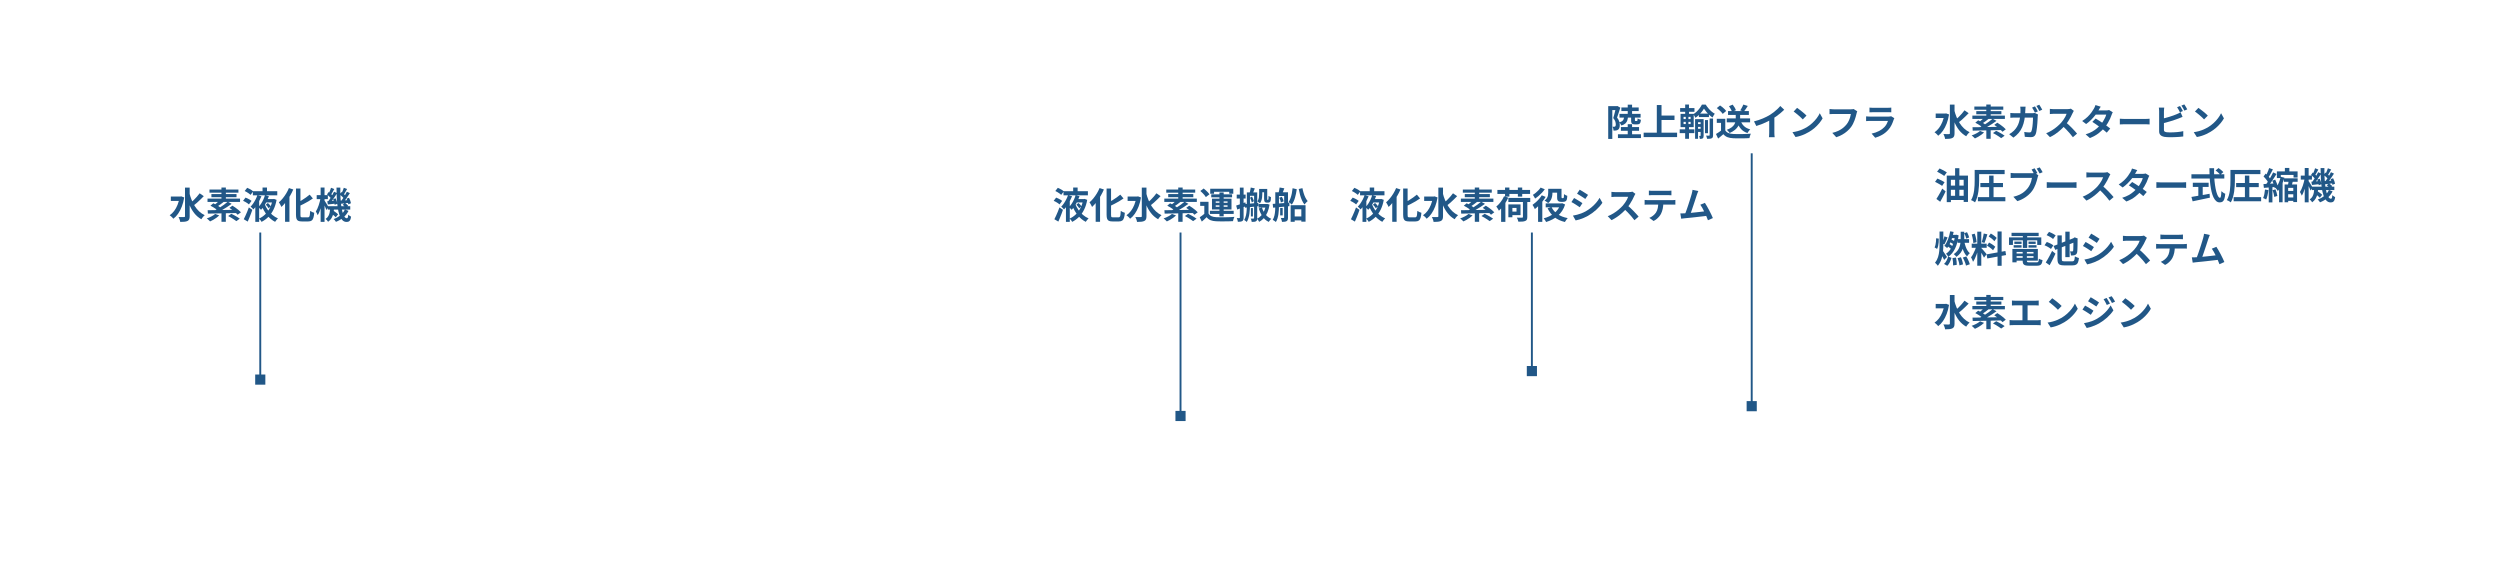 <?xml version="1.0" encoding="UTF-8"?>
<svg id="_レイヤー_2" data-name="レイヤー 2" xmlns="http://www.w3.org/2000/svg" width="1300" height="299.49" xmlns:xlink="http://www.w3.org/1999/xlink" viewBox="0 0 1300 299.49">
  <defs>
    <style>
      .cls-1 {
        stroke: #215787;
        stroke-miterlimit: 10;
        stroke-width: 1px;
      }

      .cls-1, .cls-2 {
        fill: none;
      }

      .cls-2, .cls-3 {
        stroke-width: 0px;
      }

      .cls-3 {
        fill: #215787;
      }

      .cls-4 {
        clip-path: url(#clippath);
      }
    </style>
    <clipPath id="clippath">
      <rect class="cls-2" width="1300" height="299.49"/>
    </clipPath>
  </defs>
  <g id="design">
    <g class="cls-4">
      <g>
        <g>
          <path class="cls-3" d="M93.34,102.2h.47l.42-.1,1.56.57c-.28,1.74-.69,3.31-1.24,4.73-.55,1.42-1.2,2.66-1.94,3.73-.74,1.07-1.57,1.94-2.48,2.61-.13-.19-.3-.4-.53-.64-.23-.23-.47-.46-.71-.67-.25-.22-.47-.38-.66-.49.87-.6,1.65-1.35,2.34-2.25.68-.91,1.26-1.95,1.74-3.14.48-1.18.82-2.47,1.04-3.87v-.49ZM88.83,102.2h5.28v2.3h-5.28v-2.3ZM96.2,97.54h2.43v14.88c0,.68-.08,1.22-.25,1.6s-.45.67-.85.87c-.41.2-.92.34-1.55.41-.63.07-1.38.1-2.25.1-.03-.24-.09-.52-.18-.83-.1-.31-.21-.62-.33-.93-.13-.31-.25-.57-.38-.79.62.03,1.2.04,1.75.04h1.1c.19,0,.32-.04.4-.11.08-.08.11-.2.11-.36v-14.88ZM98.48,100.32c.3,1.27.69,2.48,1.17,3.65.48,1.17,1.04,2.25,1.68,3.27.65,1.01,1.4,1.92,2.25,2.71.85.79,1.81,1.44,2.88,1.95-.19.15-.4.35-.63.59-.23.24-.44.5-.64.77-.2.27-.36.52-.5.75-1.47-.84-2.72-1.92-3.74-3.24-1.03-1.32-1.88-2.84-2.56-4.55-.68-1.71-1.25-3.55-1.71-5.51l1.81-.38ZM103.82,100.51l2.15,1.5c-.54.56-1.12,1.13-1.73,1.73-.61.6-1.21,1.16-1.81,1.69s-1.17.99-1.7,1.39l-1.65-1.27c.52-.43,1.07-.93,1.64-1.5.58-.57,1.14-1.16,1.68-1.78.54-.61,1.02-1.2,1.42-1.76Z"/>
          <path class="cls-3" d="M111.9,111.24l2.11.8c-.41.39-.88.79-1.43,1.18-.54.39-1.1.75-1.68,1.08-.58.33-1.13.61-1.66.84-.13-.14-.29-.31-.5-.5-.21-.2-.42-.39-.63-.59-.21-.2-.4-.35-.58-.47.81-.28,1.61-.62,2.41-1.04.8-.41,1.45-.85,1.96-1.3ZM107.91,103.28h16.91v1.73h-16.91v-1.73ZM107.97,109.3c.95,0,2.02,0,3.2-.02,1.18-.01,2.44-.03,3.77-.06,1.33-.03,2.69-.05,4.09-.07,1.4-.02,2.78-.04,4.13-.07l-.09,1.69c-1.37.03-2.74.06-4.1.09-1.37.04-2.7.07-4.01.09-1.3.03-2.54.05-3.71.08-1.17.03-2.23.04-3.16.06l-.11-1.81ZM108.93,98.55h15.05v1.65h-15.05v-1.65ZM109.45,106.95l1.48-1.25c.47.22.97.48,1.51.79.54.31,1.05.62,1.53.94.48.32.88.61,1.2.87l-1.58,1.41c-.29-.28-.67-.58-1.13-.91-.46-.33-.96-.66-1.48-.98-.53-.32-1.04-.61-1.53-.86ZM109.94,100.92h13.05v1.63h-13.05v-1.63ZM114.46,103.85l2.05.97c-.58.48-1.18.95-1.79,1.4-.61.45-1.17.83-1.67,1.13l-1.54-.84c.33-.23.67-.5,1.04-.81.36-.31.71-.63,1.04-.95s.62-.62.86-.9ZM118.45,104.9l2.01,1.1c-.73.54-1.53,1.1-2.39,1.65-.86.56-1.72,1.08-2.58,1.57-.86.49-1.67.92-2.41,1.28l-1.46-1.03c.76-.38,1.56-.83,2.39-1.36.84-.53,1.64-1.07,2.42-1.63.78-.56,1.45-1.09,2.02-1.59ZM115.15,97.5h2.3v6.82h-2.3v-6.82ZM115.17,110.03h2.26v5.3h-2.26v-5.3ZM118.61,112.34l1.69-1.16c.47.23.98.49,1.53.78.55.29,1.08.59,1.59.9.51.31.93.6,1.27.86l-1.79,1.27c-.32-.24-.72-.52-1.21-.85-.49-.32-1-.65-1.54-.97-.54-.32-1.05-.6-1.55-.85ZM119.29,108.09l1.58-1.14c.51.3,1.04.66,1.61,1.06.56.41,1.09.81,1.59,1.22.49.41.9.79,1.22,1.16l-1.71,1.27c-.28-.35-.66-.74-1.13-1.16s-.99-.84-1.54-1.26c-.55-.42-1.09-.81-1.61-1.15Z"/>
          <path class="cls-3" d="M126.4,104.42l1.27-1.67c.35.13.73.29,1.13.48.4.2.78.4,1.13.61s.65.42.87.62l-1.35,1.84c-.2-.2-.48-.42-.82-.65-.34-.23-.71-.45-1.1-.67-.39-.22-.77-.41-1.14-.56ZM126.76,114c.25-.51.53-1.1.85-1.77.31-.67.62-1.38.93-2.13.31-.75.6-1.49.86-2.24l1.82,1.25c-.23.67-.48,1.36-.74,2.06-.27.7-.54,1.4-.82,2.09-.28.69-.56,1.35-.84,1.97l-2.07-1.23ZM127.25,99.31l1.29-1.65c.35.14.73.32,1.13.53.4.22.78.43,1.14.66.36.22.65.44.86.66l-1.37,1.82c-.2-.22-.47-.44-.82-.68-.34-.24-.71-.48-1.1-.72-.39-.24-.77-.44-1.14-.61ZM133.84,101.48l2.11.59c-.32.79-.7,1.6-1.14,2.43-.44.84-.92,1.63-1.43,2.39-.51.76-1.05,1.43-1.62,2.01-.17-.22-.4-.47-.69-.76-.3-.29-.55-.52-.77-.68.52-.52,1.01-1.12,1.46-1.8.46-.68.86-1.39,1.23-2.12.36-.73.65-1.42.86-2.06ZM131.49,99.42h12.69v2.17h-12.69v-2.17ZM132.76,105.48l1.96-1.96.04.04v11.8h-2v-9.88ZM137.76,101.51l2.07.51c-.29.82-.64,1.67-1.05,2.54-.41.87-.87,1.69-1.39,2.48-.51.79-1.07,1.48-1.66,2.07-.18-.22-.41-.46-.69-.74-.29-.28-.54-.5-.75-.66.54-.52,1.04-1.13,1.49-1.82.45-.7.85-1.43,1.19-2.19.34-.77.61-1.49.8-2.18ZM141.73,103.51h.38l.36-.08,1.35.49c-.34,1.93-.88,3.63-1.61,5.1-.73,1.48-1.62,2.74-2.67,3.78-1.05,1.05-2.23,1.9-3.53,2.57-.14-.27-.34-.57-.59-.91-.25-.34-.49-.61-.72-.8,1.18-.53,2.25-1.26,3.2-2.19.96-.93,1.76-2.04,2.42-3.32.66-1.28,1.13-2.7,1.41-4.26v-.4ZM137.62,106.09c.42,1.09.97,2.12,1.64,3.08.68.96,1.46,1.82,2.36,2.58.89.76,1.87,1.37,2.92,1.82-.15.14-.32.31-.51.52s-.37.42-.54.65c-.17.22-.31.43-.43.62-1.62-.84-3.04-2.02-4.25-3.56-1.21-1.54-2.17-3.26-2.88-5.18l1.69-.53ZM136.52,97.5h2.32v2.85h-2.32v-2.85ZM138,103.51h4.14v1.77h-4.14v-1.77ZM138.19,106.42l1.1-.87c.29.24.58.53.87.85.29.33.51.62.65.87l-1.14,1.03c-.14-.28-.35-.59-.63-.94-.28-.35-.56-.66-.85-.94Z"/>
          <path class="cls-3" d="M150.24,97.79l2.26.74c-.48,1.13-1.05,2.25-1.71,3.37s-1.36,2.17-2.12,3.15c-.75.98-1.53,1.84-2.33,2.57-.08-.19-.19-.44-.35-.74-.16-.3-.33-.61-.5-.92-.18-.31-.34-.56-.48-.75.7-.58,1.37-1.27,2.01-2.06.65-.79,1.25-1.65,1.81-2.57.56-.92,1.03-1.85,1.41-2.8ZM148.23,103.15l2.26-2.26.02.04v14.42h-2.28v-12.2ZM153.93,98.02h2.3v13.7c0,.38.02.67.07.85.04.19.15.31.3.37.16.06.39.09.69.09h2.77c.32,0,.55-.09.71-.28.16-.18.27-.52.34-1.01.07-.49.13-1.17.18-2.06.28.2.62.4,1.03.58.41.18.77.31,1.08.39-.09,1.09-.23,1.96-.44,2.62-.2.66-.51,1.14-.93,1.43-.42.3-1.01.45-1.77.45h-3.27c-.8,0-1.42-.1-1.86-.3-.44-.2-.76-.56-.94-1.06s-.28-1.2-.28-2.09v-13.68ZM161.03,101.21l1.67,1.99c-.7.51-1.46,1-2.28,1.47-.82.47-1.66.93-2.52,1.38-.85.44-1.69.85-2.52,1.23-.08-.27-.21-.57-.4-.92-.19-.35-.36-.64-.51-.88.79-.38,1.57-.81,2.37-1.29.79-.48,1.55-.98,2.27-1.5.72-.52,1.36-1.01,1.92-1.48Z"/>
          <path class="cls-3" d="M166.69,102.92l1.18.4c-.11.73-.26,1.5-.44,2.31-.18.8-.38,1.59-.61,2.37-.23.77-.48,1.49-.75,2.17-.27.67-.56,1.25-.86,1.73-.1-.28-.25-.6-.45-.98-.2-.37-.37-.69-.52-.94.27-.42.53-.9.78-1.45.25-.55.49-1.15.7-1.79.22-.64.41-1.29.57-1.94.16-.65.3-1.28.4-1.87ZM164.68,101.48h5.81v2.07h-5.81v-2.07ZM166.73,97.52h2.03v17.84h-2.03v-17.84ZM168.65,104.17c.1.13.25.35.46.67.2.32.42.68.66,1.06.23.39.45.74.64,1.06s.32.55.4.69l-1.08,1.58c-.09-.28-.22-.61-.38-1-.17-.39-.34-.79-.53-1.2-.19-.41-.37-.8-.55-1.16-.18-.36-.32-.66-.42-.88l.82-.84ZM171.71,108.14h2.01c-.06.96-.19,1.89-.37,2.77-.18.89-.49,1.71-.92,2.46-.43.75-1.04,1.41-1.82,1.97-.14-.24-.33-.51-.58-.81-.25-.3-.48-.53-.71-.69.65-.43,1.13-.95,1.46-1.56.33-.61.56-1.27.68-1.98.13-.71.21-1.43.25-2.17ZM170.04,101.11l.84-1.25c.39.28.8.61,1.23.99s.74.72.96,1.03l-.89,1.41c-.2-.32-.51-.68-.93-1.09-.42-.41-.82-.77-1.2-1.07ZM170.17,104.63c.57-.04,1.23-.09,1.97-.14.74-.06,1.51-.12,2.31-.18l.04,1.56c-.7.09-1.38.17-2.06.25-.68.08-1.33.15-1.95.21l-.3-1.69ZM170.46,107.21h11.67v1.77h-11.67v-1.77ZM173.72,99.69l1.58.74c-.35.56-.73,1.14-1.14,1.76-.41.61-.81,1.2-1.22,1.77-.41.56-.79,1.06-1.16,1.49l-1.18-.65c.35-.46.72-.98,1.1-1.58.38-.6.75-1.2,1.11-1.82.36-.62.66-1.19.9-1.71ZM172.13,97.64l1.69.67c-.3.53-.61,1.08-.92,1.64-.31.56-.59,1.04-.85,1.43l-1.22-.53c.15-.29.31-.62.47-1,.16-.37.32-.76.47-1.15.15-.39.26-.75.35-1.06ZM172.01,110.82l1.14-1.37c.32.18.64.39.98.63.34.24.65.48.95.72.3.24.54.46.73.65l-1.22,1.54c-.18-.22-.41-.45-.7-.7-.29-.25-.6-.51-.93-.77-.33-.26-.65-.49-.95-.69ZM173.27,103.53l1.27-.42c.22.46.41.95.57,1.49.16.54.27.99.3,1.36l-1.37.53c-.04-.39-.13-.87-.28-1.43-.15-.56-.31-1.07-.5-1.54ZM179.33,108.94l1.9.72c-.66,1.32-1.55,2.46-2.68,3.42-1.13.96-2.41,1.72-3.86,2.28-.11-.22-.29-.47-.54-.76-.25-.29-.47-.53-.66-.7,1.37-.48,2.56-1.15,3.56-1.99,1.01-.85,1.76-1.84,2.27-2.96ZM174.98,97.54h2c-.04,1.74-.02,3.39.07,4.98.08,1.58.21,3.04.39,4.38.18,1.34.41,2.5.68,3.48.28.98.6,1.74.98,2.29.37.54.79.82,1.26.82.23,0,.39-.12.49-.36.1-.24.18-.74.23-1.5.22.2.46.4.74.58.28.18.53.33.74.45-.1.72-.24,1.28-.43,1.67-.18.39-.43.67-.74.83-.31.16-.71.24-1.21.24-.82,0-1.54-.31-2.14-.94-.6-.63-1.1-1.5-1.5-2.62-.4-1.12-.71-2.43-.93-3.93s-.38-3.13-.48-4.88c-.1-1.75-.15-3.57-.15-5.46ZM176.67,101.11l.85-1.25c.39.28.8.61,1.23.99s.74.72.94,1.03l-.87,1.41c-.2-.32-.51-.68-.93-1.09-.42-.41-.82-.77-1.22-1.07ZM177.01,104.33c.58-.03,1.23-.07,1.96-.12.72-.06,1.48-.12,2.28-.18l.04,1.44c-.7.09-1.37.18-2.03.27-.66.09-1.29.16-1.9.23l-.34-1.63ZM180.37,99.69l1.56.74c-.34.53-.71,1.09-1.09,1.67-.39.58-.77,1.14-1.16,1.67-.39.53-.75,1-1.09,1.41l-1.2-.66c.34-.42.7-.91,1.06-1.47.37-.56.72-1.14,1.06-1.73.34-.59.63-1.13.85-1.62ZM178.78,97.64l1.71.65c-.32.53-.63,1.08-.94,1.63-.31.56-.59,1.03-.85,1.41l-1.22-.55c.15-.29.31-.62.47-.98.16-.36.31-.73.46-1.11s.27-.73.37-1.05ZM178.19,106.51l1.12-.99c.3.19.62.41.95.67.33.25.58.49.76.7l-1.18,1.08c-.17-.22-.41-.46-.73-.74-.32-.28-.63-.52-.92-.72ZM180.22,103.32l1.27-.49c.24.47.46.97.65,1.49.19.53.31.98.36,1.36l-1.37.57c-.05-.39-.16-.86-.33-1.42s-.36-1.05-.58-1.51Z"/>
        </g>
        <g>
          <path class="cls-3" d="M547.92,104.42l1.27-1.67c.35.13.73.29,1.13.48.4.2.78.4,1.13.61s.65.42.87.62l-1.35,1.84c-.2-.2-.48-.42-.82-.65-.34-.23-.71-.45-1.1-.67-.39-.22-.77-.41-1.14-.56ZM548.28,114c.25-.51.53-1.1.85-1.77.31-.67.62-1.38.93-2.13.31-.75.6-1.49.86-2.24l1.82,1.25c-.23.67-.48,1.36-.74,2.06-.27.7-.54,1.4-.82,2.09-.28.69-.56,1.35-.84,1.97l-2.07-1.23ZM548.78,99.31l1.29-1.65c.35.14.73.32,1.13.53.4.22.78.43,1.14.66.36.22.65.44.86.66l-1.37,1.82c-.2-.22-.47-.44-.82-.68-.34-.24-.71-.48-1.1-.72-.39-.24-.77-.44-1.14-.61ZM555.37,101.48l2.11.59c-.32.79-.7,1.6-1.14,2.43-.44.84-.92,1.63-1.43,2.39-.51.76-1.05,1.43-1.62,2.01-.17-.22-.4-.47-.69-.76-.3-.29-.55-.52-.77-.68.52-.52,1.01-1.12,1.46-1.8.46-.68.86-1.39,1.23-2.12.36-.73.65-1.42.86-2.06ZM553.02,99.42h12.69v2.17h-12.69v-2.17ZM554.29,105.48l1.96-1.96.04.04v11.8h-2v-9.88ZM559.29,101.51l2.07.51c-.29.82-.64,1.67-1.05,2.54-.41.87-.87,1.69-1.39,2.48-.51.79-1.07,1.48-1.66,2.07-.18-.22-.41-.46-.69-.74-.29-.28-.54-.5-.75-.66.54-.52,1.04-1.13,1.49-1.82.45-.7.85-1.43,1.19-2.19.34-.77.61-1.49.8-2.18ZM563.26,103.51h.38l.36-.08,1.35.49c-.34,1.93-.88,3.63-1.61,5.1-.73,1.48-1.62,2.74-2.67,3.78-1.05,1.05-2.23,1.9-3.53,2.57-.14-.27-.34-.57-.59-.91-.25-.34-.49-.61-.72-.8,1.18-.53,2.25-1.26,3.2-2.19.96-.93,1.76-2.04,2.42-3.32.66-1.28,1.13-2.7,1.41-4.26v-.4ZM559.15,106.09c.42,1.09.97,2.12,1.64,3.08.68.96,1.46,1.82,2.36,2.58.89.76,1.87,1.37,2.92,1.82-.15.14-.32.31-.51.52s-.37.42-.54.65c-.17.22-.31.43-.43.62-1.62-.84-3.04-2.02-4.25-3.56-1.21-1.54-2.17-3.26-2.88-5.18l1.69-.53ZM558.05,97.5h2.32v2.85h-2.32v-2.85ZM559.53,103.51h4.14v1.77h-4.14v-1.77ZM559.72,106.42l1.1-.87c.29.24.58.53.87.85.29.33.51.62.65.87l-1.14,1.03c-.14-.28-.35-.59-.63-.94-.28-.35-.56-.66-.85-.94Z"/>
          <path class="cls-3" d="M571.77,97.79l2.26.74c-.48,1.13-1.05,2.25-1.71,3.37s-1.36,2.17-2.12,3.15c-.75.98-1.53,1.84-2.33,2.57-.08-.19-.19-.44-.35-.74-.16-.3-.33-.61-.5-.92-.18-.31-.34-.56-.48-.75.7-.58,1.37-1.27,2.01-2.06.65-.79,1.25-1.65,1.81-2.57.56-.92,1.03-1.85,1.41-2.8ZM569.75,103.15l2.26-2.26.02.04v14.42h-2.28v-12.2ZM575.45,98.02h2.3v13.7c0,.38.02.67.07.85.04.19.15.31.3.37.16.06.39.09.69.09h2.77c.32,0,.55-.09.71-.28.16-.18.27-.52.34-1.01.07-.49.13-1.17.18-2.06.28.2.62.4,1.03.58.41.18.77.31,1.08.39-.09,1.09-.23,1.96-.44,2.62-.2.66-.51,1.14-.93,1.43-.42.3-1.01.45-1.77.45h-3.27c-.8,0-1.42-.1-1.86-.3-.44-.2-.76-.56-.94-1.06s-.28-1.2-.28-2.09v-13.68ZM582.56,101.21l1.67,1.99c-.7.51-1.46,1-2.28,1.47-.82.47-1.66.93-2.52,1.38-.85.44-1.69.85-2.52,1.23-.08-.27-.21-.57-.4-.92-.19-.35-.36-.64-.51-.88.79-.38,1.57-.81,2.37-1.29.79-.48,1.55-.98,2.27-1.5.72-.52,1.36-1.01,1.92-1.48Z"/>
          <path class="cls-3" d="M590.86,102.2h.47l.42-.1,1.56.57c-.28,1.74-.69,3.31-1.24,4.73-.55,1.42-1.2,2.66-1.94,3.73-.74,1.07-1.57,1.94-2.48,2.61-.13-.19-.3-.4-.53-.64-.23-.23-.47-.46-.71-.67-.25-.22-.47-.38-.66-.49.87-.6,1.65-1.35,2.34-2.25.68-.91,1.26-1.95,1.74-3.14.48-1.18.82-2.47,1.04-3.87v-.49ZM586.36,102.2h5.28v2.3h-5.28v-2.3ZM593.73,97.54h2.43v14.88c0,.68-.08,1.22-.25,1.6s-.45.67-.85.87c-.41.2-.92.34-1.55.41-.63.07-1.38.1-2.25.1-.03-.24-.09-.52-.18-.83-.1-.31-.21-.62-.33-.93-.13-.31-.25-.57-.38-.79.62.03,1.2.04,1.75.04h1.1c.19,0,.32-.04.4-.11.08-.08.11-.2.11-.36v-14.88ZM596.01,100.32c.3,1.27.69,2.48,1.17,3.65.48,1.17,1.04,2.25,1.68,3.27.65,1.01,1.4,1.92,2.25,2.71.85.79,1.81,1.44,2.88,1.95-.19.15-.4.35-.63.59-.23.24-.44.5-.64.77-.2.27-.36.52-.5.75-1.47-.84-2.72-1.92-3.74-3.24-1.03-1.32-1.88-2.84-2.56-4.55-.68-1.71-1.25-3.55-1.71-5.51l1.81-.38ZM601.35,100.51l2.15,1.5c-.54.56-1.12,1.13-1.73,1.73-.61.6-1.21,1.16-1.81,1.69s-1.17.99-1.7,1.39l-1.65-1.27c.52-.43,1.07-.93,1.64-1.5.58-.57,1.14-1.16,1.68-1.78.54-.61,1.02-1.2,1.42-1.76Z"/>
          <path class="cls-3" d="M609.43,111.24l2.11.8c-.41.39-.88.79-1.43,1.18-.54.39-1.1.75-1.68,1.08-.58.33-1.13.61-1.66.84-.13-.14-.29-.31-.5-.5-.21-.2-.42-.39-.63-.59-.21-.2-.4-.35-.58-.47.81-.28,1.61-.62,2.41-1.04.8-.41,1.45-.85,1.96-1.3ZM605.44,103.28h16.91v1.73h-16.91v-1.73ZM605.49,109.3c.95,0,2.02,0,3.2-.02,1.18-.01,2.44-.03,3.77-.06,1.33-.03,2.69-.05,4.09-.07,1.4-.02,2.78-.04,4.13-.07l-.09,1.69c-1.37.03-2.74.06-4.1.09-1.37.04-2.7.07-4.01.09-1.3.03-2.54.05-3.71.08-1.17.03-2.23.04-3.16.06l-.11-1.81ZM606.46,98.55h15.05v1.65h-15.05v-1.65ZM606.98,106.95l1.48-1.25c.47.22.97.48,1.51.79.54.31,1.05.62,1.53.94.48.32.88.61,1.2.87l-1.58,1.41c-.29-.28-.67-.58-1.13-.91-.46-.33-.96-.66-1.48-.98-.53-.32-1.04-.61-1.53-.86ZM607.47,100.92h13.05v1.63h-13.05v-1.63ZM611.99,103.85l2.05.97c-.58.48-1.18.95-1.79,1.4-.61.45-1.17.83-1.67,1.13l-1.54-.84c.33-.23.67-.5,1.04-.81.36-.31.71-.63,1.04-.95s.62-.62.86-.9ZM615.98,104.9l2.01,1.1c-.73.54-1.53,1.1-2.39,1.65-.86.56-1.72,1.08-2.58,1.57-.86.49-1.67.92-2.41,1.28l-1.46-1.03c.76-.38,1.56-.83,2.39-1.36.84-.53,1.64-1.07,2.42-1.63.78-.56,1.45-1.09,2.02-1.59ZM612.68,97.5h2.3v6.82h-2.3v-6.82ZM612.69,110.03h2.26v5.3h-2.26v-5.3ZM616.13,112.34l1.69-1.16c.47.23.98.49,1.53.78.55.29,1.08.59,1.59.9.51.31.93.6,1.27.86l-1.79,1.27c-.32-.24-.72-.52-1.21-.85-.49-.32-1-.65-1.54-.97-.54-.32-1.05-.6-1.55-.85ZM616.82,108.09l1.58-1.14c.51.3,1.04.66,1.61,1.06.56.41,1.09.81,1.59,1.22.49.41.9.79,1.22,1.16l-1.71,1.27c-.28-.35-.66-.74-1.13-1.16s-.99-.84-1.54-1.26c-.55-.42-1.09-.81-1.61-1.15Z"/>
          <path class="cls-3" d="M628.43,111.03c.37.63.89,1.1,1.56,1.4.67.3,1.49.47,2.45.5.57.03,1.26.04,2.06.05.8,0,1.65,0,2.53,0,.88-.01,1.74-.03,2.58-.07.84-.03,1.6-.08,2.27-.14-.09.16-.18.38-.28.66-.09.27-.18.55-.27.83-.08.28-.14.53-.18.74-.58.04-1.25.06-2.01.08-.76.01-1.55.02-2.36.03-.81,0-1.6,0-2.36,0-.76,0-1.43-.02-2.01-.05-1.14-.05-2.11-.23-2.91-.55-.8-.32-1.48-.84-2.05-1.58-.37.38-.76.76-1.17,1.13-.41.37-.86.76-1.34,1.17l-1.08-2.26c.41-.27.83-.56,1.28-.89.45-.33.88-.67,1.3-1.03h1.98ZM628.43,104.93v7.01h-2.19v-4.9h-2.15v-2.11h4.33ZM624.17,99.31l1.73-1.29c.37.28.75.6,1.14.95.39.35.75.71,1.08,1.06.33.35.6.69.8,1.01l-1.88,1.44c-.18-.32-.42-.66-.73-1.04-.31-.37-.66-.75-1.04-1.12-.38-.37-.75-.71-1.1-1.02ZM629.15,109.61h12.37v1.65h-12.37v-1.65ZM629.32,98.13h11.99v2.6h-2.11v-.99h-7.89v.99h-2v-2.6ZM629.85,101.06h10.83v1.56h-10.83v-1.56ZM630.23,103.32h10.15v5.6h-10.15v-5.6ZM632.17,104.72v.74h6.16v-.74h-6.16ZM632.17,106.76v.76h6.16v-.76h-6.16ZM634.11,100.09h2.2v12.41h-2.2v-12.41Z"/>
          <path class="cls-3" d="M642.81,106.89c.61-.19,1.34-.43,2.19-.73.85-.3,1.7-.61,2.56-.94l.4,1.94c-.77.32-1.56.63-2.35.94-.79.31-1.54.6-2.23.86l-.57-2.07ZM643.09,101.19h4.64v2.05h-4.64v-2.05ZM644.71,97.54h1.96v15.6c0,.47-.05.84-.14,1.12-.09.28-.27.51-.52.68-.27.16-.59.27-.96.32-.37.05-.83.08-1.36.08-.03-.27-.09-.59-.2-.97s-.23-.7-.35-.97c.29.01.56.02.81.02h.5c.18,0,.27-.1.27-.3v-15.58ZM648.36,100.03h1.63v6.5c0,.68-.02,1.42-.06,2.19-.04.78-.11,1.57-.23,2.37-.11.8-.28,1.57-.5,2.32-.22.75-.52,1.43-.88,2.03-.08-.1-.2-.22-.37-.36-.17-.14-.35-.27-.52-.39-.18-.12-.33-.21-.46-.28.43-.75.74-1.58.94-2.49.2-.91.32-1.84.37-2.77.05-.94.08-1.81.08-2.62v-6.5ZM647.14,106.11c.62-.05,1.32-.11,2.1-.17.78-.06,1.6-.14,2.47-.22.87-.08,1.74-.16,2.61-.24l.04,1.73c-1.22.15-2.44.29-3.66.42-1.22.13-2.32.25-3.3.36l-.27-1.88ZM649.17,100.03h3.8v1.77h-3.8v-1.77ZM650.39,97.52l2.11.44c-.23.57-.45,1.14-.67,1.71-.22.57-.42,1.05-.61,1.44l-1.48-.44c.13-.46.25-.98.37-1.58.12-.6.21-1.12.28-1.58ZM650.03,102.79l1.04-.57c.19.38.37.8.55,1.24.18.45.31.83.4,1.13l-1.08.68c-.08-.33-.2-.73-.38-1.21-.18-.47-.35-.9-.53-1.28ZM652.12,100.03h1.63v13.34c0,.42-.04.76-.12,1.04-.08.27-.25.48-.5.64-.25.15-.56.25-.92.28-.36.04-.8.06-1.32.06-.03-.24-.09-.54-.18-.88-.1-.35-.2-.64-.31-.86.32.01.61.02.89.02s.47,0,.57-.02c.18,0,.27-.1.27-.29v-13.32ZM650.47,108.18h1.04v4.37h-1.04v-4.37ZM658.31,106.09h.34l.34-.04,1.18.34c-.23,1.49-.59,2.82-1.07,3.98-.49,1.16-1.09,2.15-1.81,2.97s-1.56,1.5-2.51,2.03c-.11-.24-.28-.52-.5-.84-.22-.32-.43-.57-.64-.76.81-.39,1.53-.95,2.17-1.66.63-.72,1.17-1.56,1.6-2.53.43-.97.73-2.03.91-3.18v-.32ZM654.76,98.26h1.63v2.68c0,.49-.03,1.03-.1,1.61-.06.58-.18,1.15-.35,1.71-.17.56-.43,1.05-.79,1.48-.09-.1-.22-.22-.38-.36-.17-.14-.33-.28-.5-.41-.17-.13-.32-.22-.45-.28.43-.57.69-1.2.79-1.88.09-.68.14-1.32.14-1.92v-2.64ZM654.49,106.09h4.48v1.86h-4.48v-1.86ZM656.24,107.97c.39,1.32.99,2.49,1.8,3.51.8,1.03,1.81,1.79,3.01,2.3-.22.19-.45.44-.71.76-.26.32-.46.6-.6.85-1.31-.63-2.38-1.56-3.21-2.78-.84-1.22-1.49-2.64-1.96-4.25l1.67-.4ZM655.6,98.26h2.53v1.73h-2.53v-1.73ZM657.31,98.26h1.65v4.94c0,.18,0,.32,0,.43,0,.11,0,.17.03.2.03.06.07.1.13.1h.19c.08,0,.13-.02.15-.06.03-.04.04-.09.06-.15.01-.06.03-.16.06-.28.03-.14.04-.35.04-.63s0-.6.02-.97c.15.14.35.27.59.39.24.12.46.21.67.28-.01.38-.03.76-.07,1.14s-.07.65-.12.8c-.05.16-.12.3-.2.42-.08.11-.19.22-.33.3-.09.06-.21.11-.35.14-.15.03-.29.05-.43.05h-.7c-.19,0-.38-.03-.56-.09-.18-.06-.34-.16-.47-.3-.11-.14-.2-.33-.26-.56-.06-.23-.09-.64-.09-1.23v-4.9Z"/>
          <path class="cls-3" d="M663.14,99.99h1.92v7.01c0,.66-.02,1.36-.06,2.11-.04.75-.11,1.5-.22,2.26-.11.76-.27,1.49-.48,2.19s-.5,1.33-.85,1.89c-.11-.13-.27-.26-.47-.4-.2-.14-.41-.28-.63-.41-.22-.13-.4-.23-.55-.29.42-.68.72-1.45.91-2.29.19-.84.31-1.7.36-2.57.05-.87.08-1.7.08-2.49v-7.01ZM661.81,106.02c.73-.05,1.57-.11,2.52-.17.94-.06,1.94-.14,2.99-.23,1.05-.09,2.1-.18,3.14-.27l.02,1.86c-1,.1-2,.2-3.01.29-1.01.09-1.98.18-2.91.27-.93.08-1.78.16-2.54.24l-.21-1.99ZM664.03,99.99h4.54v1.92h-4.54v-1.92ZM665.42,97.5l2.43.42c-.2.56-.41,1.1-.62,1.63-.21.53-.4.98-.58,1.35l-1.84-.42c.11-.43.23-.92.35-1.48.12-.56.21-1.06.26-1.5ZM665.23,102.84l1.33-.51c.23.35.43.75.6,1.19.17.44.28.82.33,1.15l-1.43.61c-.04-.34-.14-.74-.29-1.2-.16-.46-.34-.87-.54-1.23ZM665.69,108.14h1.31v3.88h-1.31v-3.88ZM667.76,99.99h2v13.09c0,.48-.05.87-.14,1.18-.09.3-.28.54-.56.72-.29.16-.63.27-1.01.32-.38.05-.85.08-1.41.08-.04-.28-.11-.62-.23-1.03-.11-.41-.23-.74-.36-1.01.3.01.6.02.87.02s.47,0,.57-.02c.18,0,.27-.09.27-.29v-13.07ZM672.15,97.88l2.17.51c-.22,1.61-.53,3.11-.94,4.5-.41,1.39-.97,2.56-1.66,3.51-.11-.14-.27-.29-.47-.47-.2-.17-.4-.34-.6-.5-.2-.16-.39-.3-.55-.42.37-.53.69-1.17.96-1.93.27-.75.5-1.58.68-2.47.18-.89.32-1.81.41-2.75ZM671.14,106.72h7.75v8.55h-2.2v-6.44h-3.44v6.52h-2.11v-8.63ZM671.97,112.55h5.89v2.07h-5.89v-2.07ZM677.26,97.83c.16.86.37,1.72.63,2.56.25.85.56,1.63.92,2.36.36.72.76,1.32,1.19,1.81-.17.14-.35.31-.56.52s-.41.42-.6.65c-.19.22-.35.43-.48.64-.51-.61-.95-1.34-1.34-2.2-.39-.86-.72-1.8-.99-2.8-.27-1.01-.5-2.04-.69-3.09l1.92-.44Z"/>
        </g>
        <g>
          <path class="cls-3" d="M702.13,104.42l1.27-1.67c.35.13.73.29,1.13.48.4.2.78.4,1.13.61s.65.42.87.62l-1.35,1.84c-.2-.2-.48-.42-.82-.65-.34-.23-.71-.45-1.1-.67-.39-.22-.77-.41-1.14-.56ZM702.49,114c.25-.51.53-1.1.85-1.77.31-.67.62-1.38.93-2.13.31-.75.6-1.49.86-2.24l1.82,1.25c-.23.67-.48,1.36-.74,2.06-.27.7-.54,1.4-.82,2.09-.28.69-.56,1.35-.84,1.97l-2.07-1.23ZM702.99,99.31l1.29-1.65c.35.14.73.32,1.13.53.4.22.78.43,1.14.66.36.22.65.44.86.66l-1.37,1.82c-.2-.22-.47-.44-.82-.68-.34-.24-.71-.48-1.1-.72-.39-.24-.77-.44-1.14-.61ZM709.58,101.48l2.11.59c-.32.79-.7,1.6-1.14,2.43-.44.84-.92,1.63-1.43,2.39-.51.76-1.05,1.43-1.62,2.01-.17-.22-.4-.47-.69-.76-.3-.29-.55-.52-.77-.68.52-.52,1.01-1.12,1.46-1.8.46-.68.86-1.39,1.23-2.12.36-.73.65-1.42.86-2.06ZM707.23,99.42h12.69v2.17h-12.69v-2.17ZM708.5,105.48l1.96-1.96.04.04v11.8h-2v-9.88ZM713.5,101.51l2.07.51c-.29.82-.64,1.67-1.05,2.54-.41.87-.87,1.69-1.39,2.48-.51.79-1.07,1.48-1.66,2.07-.18-.22-.41-.46-.69-.74-.29-.28-.54-.5-.75-.66.54-.52,1.04-1.13,1.49-1.82.45-.7.85-1.43,1.19-2.19.34-.77.61-1.49.8-2.18ZM717.47,103.51h.38l.36-.08,1.35.49c-.34,1.93-.88,3.63-1.61,5.1-.73,1.48-1.62,2.74-2.67,3.78-1.05,1.05-2.23,1.9-3.53,2.57-.14-.27-.34-.57-.59-.91-.25-.34-.49-.61-.72-.8,1.18-.53,2.25-1.26,3.2-2.19.96-.93,1.76-2.04,2.42-3.32.66-1.28,1.13-2.7,1.41-4.26v-.4ZM713.36,106.09c.42,1.09.97,2.12,1.64,3.08.68.96,1.46,1.82,2.36,2.58.89.76,1.87,1.37,2.92,1.82-.15.14-.32.31-.51.52s-.37.42-.54.65c-.17.22-.31.43-.43.62-1.62-.84-3.04-2.02-4.25-3.56-1.21-1.54-2.17-3.26-2.88-5.18l1.69-.53ZM712.26,97.5h2.32v2.85h-2.32v-2.85ZM713.74,103.51h4.14v1.77h-4.14v-1.77ZM713.93,106.42l1.1-.87c.29.24.58.53.87.85.29.33.51.62.65.87l-1.14,1.03c-.14-.28-.35-.59-.63-.94-.28-.35-.56-.66-.85-.94Z"/>
          <path class="cls-3" d="M725.98,97.79l2.26.74c-.48,1.13-1.05,2.25-1.71,3.37s-1.36,2.17-2.12,3.15c-.75.98-1.53,1.84-2.33,2.57-.08-.19-.19-.44-.35-.74-.16-.3-.33-.61-.5-.92-.18-.31-.34-.56-.48-.75.7-.58,1.37-1.27,2.01-2.06.65-.79,1.25-1.65,1.81-2.57.56-.92,1.03-1.85,1.41-2.8ZM723.96,103.15l2.26-2.26.02.04v14.42h-2.28v-12.2ZM729.66,98.02h2.3v13.7c0,.38.02.67.07.85.04.19.15.31.3.37.16.06.39.09.69.09h2.77c.32,0,.55-.09.71-.28.16-.18.27-.52.34-1.01.07-.49.13-1.17.18-2.06.28.2.62.4,1.03.58.41.18.77.31,1.08.39-.09,1.09-.23,1.96-.44,2.62-.2.66-.51,1.14-.93,1.43-.42.3-1.01.45-1.77.45h-3.27c-.8,0-1.42-.1-1.86-.3-.44-.2-.76-.56-.94-1.06s-.28-1.2-.28-2.09v-13.68ZM736.77,101.21l1.67,1.99c-.7.51-1.46,1-2.28,1.47-.82.47-1.66.93-2.52,1.38-.85.44-1.69.85-2.52,1.23-.08-.27-.21-.57-.4-.92-.19-.35-.36-.64-.51-.88.79-.38,1.57-.81,2.37-1.29.79-.48,1.55-.98,2.27-1.5.72-.52,1.36-1.01,1.92-1.48Z"/>
          <path class="cls-3" d="M745.07,102.2h.47l.42-.1,1.56.57c-.28,1.74-.69,3.31-1.24,4.73-.55,1.42-1.2,2.66-1.94,3.73-.74,1.07-1.57,1.94-2.48,2.61-.13-.19-.3-.4-.53-.64-.23-.23-.47-.46-.71-.67-.25-.22-.47-.38-.66-.49.87-.6,1.65-1.35,2.34-2.25.68-.91,1.26-1.95,1.74-3.14.48-1.18.82-2.47,1.04-3.87v-.49ZM740.57,102.2h5.28v2.3h-5.28v-2.3ZM747.94,97.54h2.43v14.88c0,.68-.08,1.22-.25,1.6s-.45.67-.85.87c-.41.2-.92.34-1.55.41-.63.07-1.38.1-2.25.1-.03-.24-.09-.52-.18-.83-.1-.31-.21-.62-.33-.93-.13-.31-.25-.57-.38-.79.62.03,1.2.04,1.75.04h1.1c.19,0,.32-.04.4-.11.08-.08.11-.2.11-.36v-14.88ZM750.22,100.32c.3,1.27.69,2.48,1.17,3.65.48,1.17,1.04,2.25,1.68,3.27.65,1.01,1.4,1.92,2.25,2.71.85.79,1.81,1.44,2.88,1.95-.19.15-.4.35-.63.59-.23.24-.44.5-.64.77-.2.27-.36.52-.5.75-1.47-.84-2.72-1.92-3.74-3.24-1.03-1.32-1.88-2.84-2.56-4.55-.68-1.71-1.25-3.55-1.71-5.51l1.81-.38ZM755.56,100.51l2.15,1.5c-.54.56-1.12,1.13-1.73,1.73-.61.6-1.21,1.16-1.81,1.69s-1.17.99-1.7,1.39l-1.65-1.27c.52-.43,1.07-.93,1.64-1.5.58-.57,1.14-1.16,1.68-1.78.54-.61,1.02-1.2,1.42-1.76Z"/>
          <path class="cls-3" d="M763.64,111.24l2.11.8c-.41.39-.88.79-1.43,1.18-.54.39-1.1.75-1.68,1.08-.58.33-1.13.61-1.66.84-.13-.14-.29-.31-.5-.5-.21-.2-.42-.39-.63-.59-.21-.2-.4-.35-.58-.47.81-.28,1.61-.62,2.41-1.04.8-.41,1.45-.85,1.96-1.3ZM759.65,103.28h16.91v1.73h-16.91v-1.73ZM759.7,109.3c.95,0,2.02,0,3.2-.02,1.18-.01,2.44-.03,3.77-.06,1.33-.03,2.69-.05,4.09-.07,1.4-.02,2.78-.04,4.13-.07l-.09,1.69c-1.37.03-2.74.06-4.1.09-1.37.04-2.7.07-4.01.09-1.3.03-2.54.05-3.71.08-1.17.03-2.23.04-3.16.06l-.11-1.81ZM760.67,98.55h15.05v1.65h-15.05v-1.65ZM761.19,106.95l1.48-1.25c.47.22.97.48,1.51.79.54.31,1.05.62,1.53.94.48.32.88.61,1.2.87l-1.58,1.41c-.29-.28-.67-.58-1.13-.91-.46-.33-.96-.66-1.48-.98-.53-.32-1.04-.61-1.53-.86ZM761.68,100.92h13.05v1.63h-13.05v-1.63ZM766.2,103.85l2.05.97c-.58.48-1.18.95-1.79,1.4-.61.45-1.17.83-1.67,1.13l-1.54-.84c.33-.23.67-.5,1.04-.81.36-.31.71-.63,1.04-.95s.62-.62.86-.9ZM770.19,104.9l2.01,1.1c-.73.54-1.53,1.1-2.39,1.65-.86.56-1.72,1.08-2.58,1.57-.86.49-1.67.92-2.41,1.28l-1.46-1.03c.76-.38,1.56-.83,2.39-1.36.84-.53,1.64-1.07,2.42-1.63.78-.56,1.45-1.09,2.02-1.59ZM766.89,97.5h2.3v6.82h-2.3v-6.82ZM766.9,110.03h2.26v5.3h-2.26v-5.3ZM770.34,112.34l1.69-1.16c.47.23.98.49,1.53.78.55.29,1.08.59,1.59.9.51.31.93.6,1.27.86l-1.79,1.27c-.32-.24-.72-.52-1.21-.85-.49-.32-1-.65-1.54-.97-.54-.32-1.05-.6-1.55-.85ZM771.03,108.09l1.58-1.14c.51.3,1.04.66,1.61,1.06.56.41,1.09.81,1.59,1.22.49.41.9.79,1.22,1.16l-1.71,1.27c-.28-.35-.66-.74-1.13-1.16s-.99-.84-1.54-1.26c-.55-.42-1.09-.81-1.61-1.15Z"/>
          <path class="cls-3" d="M782.1,102.05l2.19.72c-.37.84-.81,1.67-1.34,2.51-.53.84-1.09,1.62-1.69,2.36-.6.73-1.21,1.37-1.83,1.92-.08-.16-.2-.38-.36-.66-.16-.27-.34-.55-.51-.83-.18-.28-.34-.5-.49-.67.8-.63,1.56-1.43,2.29-2.38.73-.96,1.31-1.95,1.76-2.97ZM778.65,98.78h16.99v2.05h-16.99v-2.05ZM780.58,106.45l2.22-2.22v11.13h-2.22v-8.91ZM782.62,97.52h2.26v4.71h-2.26v-4.71ZM784.35,102.94h11.38v2.11h-11.38v-2.11ZM784.35,106.28h2.09v6.69h-2.09v-6.69ZM785.49,106.28h5.19v5.6h-5.19v-1.86h3.1v-1.88h-3.1v-1.86ZM791.93,103.98h2.26v8.87c0,.57-.08,1.02-.23,1.34s-.43.56-.84.71c-.42.18-.92.29-1.5.32-.58.04-1.27.06-2.07.06-.05-.3-.16-.66-.31-1.07-.16-.41-.32-.76-.48-1.05.38.01.75.02,1.12.03.37,0,.69,0,.98,0h.6c.18-.01.3-.04.37-.09.07-.05.1-.15.1-.29v-8.83ZM789.29,97.52h2.26v4.71h-2.26v-4.71Z"/>
          <path class="cls-3" d="M801.73,101.55l2.01.84c-.46.77-1,1.55-1.62,2.33s-1.28,1.51-1.97,2.2c-.68.69-1.36,1.3-2.03,1.81-.06-.16-.17-.39-.31-.67-.15-.28-.3-.56-.47-.85-.16-.29-.31-.51-.44-.67.58-.41,1.17-.87,1.77-1.41s1.16-1.1,1.69-1.72c.53-.61.99-1.24,1.37-1.87ZM801.12,97.54l2.17.87c-.42.6-.91,1.19-1.46,1.79-.56.6-1.14,1.16-1.76,1.68-.61.53-1.23.99-1.83,1.38-.08-.18-.18-.39-.32-.63-.14-.24-.28-.48-.43-.72-.15-.24-.28-.44-.39-.59.51-.3,1.02-.67,1.53-1.1.51-.43.99-.88,1.43-1.34.44-.46.8-.91,1.06-1.34ZM799.79,105.98l2.11-2.11.1.04v11.46h-2.2v-9.39ZM811.46,105.75h.46l.4-.09,1.54.68c-.39,1.24-.91,2.35-1.56,3.33-.65.98-1.4,1.84-2.25,2.57-.85.73-1.79,1.36-2.81,1.88-1.02.53-2.11.97-3.26,1.32-.14-.29-.33-.63-.58-1.01s-.47-.68-.67-.91c1.03-.25,2-.6,2.92-1.05.92-.44,1.76-.98,2.54-1.6.77-.62,1.44-1.33,2-2.13.56-.8.99-1.68,1.28-2.64v-.36ZM805.08,98.19h2.19v2.03c0,.58-.06,1.2-.17,1.86-.11.66-.33,1.29-.65,1.9-.32.61-.79,1.15-1.41,1.63-.13-.14-.31-.29-.54-.46-.23-.16-.47-.32-.71-.48-.24-.15-.45-.27-.63-.36.57-.41.99-.85,1.26-1.32.27-.48.45-.96.53-1.45.08-.49.12-.96.12-1.39v-1.98ZM803.76,105.75h8.49v2.05h-8.49v-2.05ZM806.79,107.69c.7,1.46,1.76,2.68,3.19,3.67,1.43.99,3.18,1.67,5.24,2.05-.17.15-.34.35-.52.6-.18.25-.36.5-.53.75-.17.25-.31.48-.41.68-2.2-.52-4.04-1.38-5.5-2.57-1.46-1.2-2.63-2.71-3.51-4.55l2.03-.63ZM806.12,98.19h4.94v1.99h-4.94v-1.99ZM809.71,98.19h2.28v4.14c0,.34.02.54.08.59.03.03.06.05.1.07s.09.03.14.03h.44s.09,0,.14-.02c.06-.01.1-.03.14-.04.02-.03.06-.07.09-.13.04-.06.06-.16.08-.3.03-.14.04-.35.05-.63,0-.28.02-.6.03-.95.19.16.45.33.79.5.34.17.64.3.92.39-.01.41-.04.8-.1,1.2-.05.39-.11.68-.19.87-.14.37-.38.64-.72.82-.15.08-.34.13-.56.17-.22.04-.42.06-.6.06h-1.16c-.25,0-.51-.04-.78-.11-.27-.08-.48-.2-.65-.38-.19-.18-.33-.41-.41-.68-.08-.28-.12-.73-.12-1.35v-4.24Z"/>
          <path class="cls-3" d="M818.53,102.96c.32.18.67.38,1.07.62.4.23.8.48,1.21.73.41.25.79.49,1.15.72s.66.43.9.61l-1.39,2.13c-.28-.19-.6-.4-.95-.64-.35-.23-.73-.48-1.13-.74-.4-.26-.79-.5-1.18-.73-.39-.23-.74-.42-1.07-.59l1.39-2.11ZM817.92,112.12c.72-.13,1.45-.28,2.18-.47.73-.18,1.46-.41,2.18-.69.73-.28,1.43-.6,2.12-.97,1.08-.61,2.08-1.29,3.01-2.05.93-.76,1.77-1.57,2.51-2.43.74-.86,1.36-1.74,1.87-2.64l1.46,2.58c-.89,1.32-1.98,2.56-3.28,3.72-1.3,1.17-2.73,2.2-4.28,3.1-.65.37-1.35.71-2.12,1.03-.77.32-1.52.59-2.26.83-.74.23-1.4.4-1.97.5l-1.43-2.51ZM821.45,98.63c.3.18.65.39,1.04.63.39.24.79.49,1.21.74.41.25.8.5,1.16.73.36.23.67.44.92.62l-1.43,2.11c-.25-.19-.56-.41-.93-.65-.37-.24-.75-.49-1.14-.74-.39-.25-.78-.5-1.17-.73-.39-.23-.74-.44-1.05-.62l1.39-2.09Z"/>
          <path class="cls-3" d="M850.43,100.79c-.08.11-.19.29-.33.53-.15.24-.26.46-.33.66-.27.6-.59,1.26-.98,2-.39.73-.82,1.47-1.31,2.21-.49.74-1,1.43-1.55,2.08-.71.8-1.49,1.59-2.35,2.37-.85.78-1.75,1.49-2.7,2.15-.94.65-1.91,1.21-2.9,1.68l-1.96-2.05c1.03-.39,2.02-.89,2.98-1.48.96-.6,1.86-1.24,2.68-1.94.82-.7,1.53-1.37,2.13-2.03.42-.48.81-.99,1.19-1.54.37-.54.71-1.09,1-1.62.29-.54.51-1.04.65-1.49h-6.44c-.27,0-.54,0-.84.03-.29.02-.57.04-.83.06s-.46.04-.6.05v-2.7c.19.01.42.03.7.06.28.03.56.04.85.06.28.01.52.02.71.02h6.71c.42,0,.8-.03,1.15-.08.35-.05.62-.11.81-.17l1.56,1.16ZM846.17,106.7c.49.39,1.02.85,1.58,1.37.56.52,1.11,1.06,1.65,1.61.54.56,1.05,1.09,1.51,1.61.46.51.85.96,1.17,1.34l-2.17,1.88c-.47-.65-1-1.32-1.61-2.01-.6-.7-1.23-1.39-1.9-2.08-.67-.69-1.34-1.35-2.02-1.97l1.79-1.75Z"/>
          <path class="cls-3" d="M855.2,103.96c.28.03.58.05.9.08.32.03.63.04.92.04h12.44c.2,0,.48,0,.83-.03.35-.02.65-.05.9-.09v2.47c-.23-.03-.51-.04-.84-.05-.33,0-.63,0-.89,0h-12.44c-.28,0-.59,0-.92.02-.34.01-.64.03-.9.06v-2.49ZM857.4,99.1c.32.05.66.09,1.03.1.37.02.7.03,1.01.03h7.64c.33,0,.67,0,1.03-.03.35-.02.7-.05,1.03-.1v2.45c-.33-.03-.67-.04-1.03-.06-.35-.01-.7-.02-1.03-.02h-7.62c-.33,0-.68,0-1.05.02-.37.01-.71.03-1,.06v-2.45ZM864.93,105.28c0,1.24-.11,2.35-.32,3.33-.22.98-.53,1.87-.93,2.65-.23.43-.53.87-.91,1.33-.38.46-.82.89-1.31,1.29-.49.41-1.03.75-1.6,1.03l-2.22-1.61c.67-.27,1.32-.65,1.94-1.14s1.12-1.02,1.5-1.58c.48-.73.8-1.55.97-2.43.16-.89.25-1.84.25-2.85l2.64-.02Z"/>
          <path class="cls-3" d="M875.85,110.94c.43-.03.95-.06,1.57-.1.61-.04,1.28-.1,1.99-.17.71-.07,1.43-.14,2.18-.22.74-.08,1.47-.16,2.19-.24.72-.08,1.38-.16,2-.24.62-.08,1.15-.15,1.58-.21l.57,2.43c-.47.06-1.03.13-1.68.21-.65.08-1.35.16-2.1.24-.75.08-1.51.17-2.28.26-.77.09-1.53.17-2.26.25-.73.08-1.41.14-2.03.2s-1.15.11-1.58.16c-.24.03-.52.06-.85.1-.32.04-.64.09-.94.12l-.44-2.77h1.05c.39,0,.73,0,1.04-.02ZM883.13,99.35c-.13.28-.26.59-.4.94-.14.35-.28.74-.42,1.17-.11.35-.26.81-.44,1.36-.18.55-.37,1.15-.59,1.81-.22.65-.44,1.32-.67,2.01-.23.69-.46,1.36-.67,2s-.42,1.23-.61,1.76c-.19.53-.35.95-.49,1.28l-2.81.09c.18-.41.37-.9.59-1.48.22-.58.44-1.22.68-1.91.24-.69.48-1.4.71-2.12.23-.72.46-1.42.67-2.09.21-.67.4-1.29.57-1.86.17-.57.31-1.03.41-1.39.13-.49.23-.9.29-1.23.07-.32.12-.65.16-.98l3.02.63ZM886.53,105.48c.34.51.71,1.1,1.1,1.79.39.68.78,1.4,1.17,2.14s.74,1.45,1.07,2.14c.33.68.6,1.3.82,1.84l-2.56,1.14c-.22-.58-.48-1.24-.79-1.98-.31-.73-.65-1.48-1.01-2.24s-.73-1.48-1.1-2.16c-.37-.68-.73-1.24-1.07-1.7l2.38-.97Z"/>
        </g>
        <g>
          <path class="cls-3" d="M836.27,55.19h4.64v2.03h-2.51v15.01h-2.13v-17.04ZM840.3,55.19h.38l.34-.08,1.54.87c-.16.54-.35,1.12-.54,1.73-.2.61-.39,1.21-.59,1.81-.2.6-.38,1.14-.56,1.63.58.72.96,1.41,1.14,2.05.18.65.27,1.24.27,1.79,0,.61-.07,1.11-.21,1.52-.14.41-.36.72-.67.93-.15.11-.32.2-.51.27-.19.06-.39.11-.59.15-.18.01-.37.03-.59.04-.22.01-.44.01-.67,0-.01-.28-.06-.61-.15-1.01-.09-.39-.21-.73-.36-1.01.16.01.31.02.45.03.13,0,.26,0,.37,0,.22-.01.4-.07.55-.17.11-.09.19-.22.24-.4.04-.18.07-.4.07-.67,0-.44-.09-.94-.26-1.5-.17-.56-.53-1.15-1.07-1.79.14-.43.28-.9.42-1.41.14-.51.27-1.02.4-1.54.13-.52.24-1.01.34-1.46.1-.46.19-.83.27-1.12v-.68ZM841.33,69.82h11.97v1.99h-11.97v-1.99ZM844.56,60.38h2.01c-.04.81-.15,1.53-.34,2.16-.19.63-.53,1.17-1.01,1.62-.48.46-1.18.83-2.11,1.12-.1-.24-.26-.53-.48-.86-.22-.34-.44-.59-.66-.77.72-.19,1.26-.43,1.61-.71.35-.29.59-.64.73-1.06.14-.42.22-.92.25-1.49ZM842.13,59.22h10.98v1.94h-10.98v-1.94ZM842.87,66.08h9.44v1.94h-9.44v-1.94ZM843.11,55.89h9.01v1.88h-9.01v-1.88ZM846.42,54.43h2.26v5.8h-2.26v-5.8ZM846.42,64.58h2.26v6.4h-2.26v-6.4ZM848.17,60.44h1.98v2.01c0,.22.02.35.06.39.04.04.12.07.25.07h.72c.09,0,.16-.03.21-.09.05-.06.09-.18.11-.37.03-.19.04-.48.06-.87.19.14.46.28.81.42.35.14.66.24.92.3-.1.94-.29,1.57-.57,1.89-.28.32-.71.48-1.29.48h-1.31c-.53,0-.94-.07-1.23-.21-.29-.14-.48-.37-.57-.69-.09-.32-.14-.76-.14-1.32v-2.01Z"/>
          <path class="cls-3" d="M854.7,68.99h17.39v2.3h-17.39v-2.3ZM861.54,54.62h2.45v15.64h-2.45v-15.64ZM862.84,60.09h7.9v2.3h-7.9v-2.3Z"/>
          <path class="cls-3" d="M873.44,67.24h7.62v1.98h-7.62v-1.98ZM873.67,56.18h7.45v1.96h-7.45v-1.96ZM873.89,59.2h6.84v6.9h-6.84v-6.9ZM875.45,60.78v1.12h3.67v-1.12h-3.67ZM875.45,63.38v1.12h3.67v-1.12h-3.67ZM876.29,54.36h1.98v5.62h-1.98v-5.62ZM876.61,59.98h1.37v5.28h.3v6.93h-2v-6.93h.32v-5.28ZM886.05,56.48c-.3.53-.68,1.09-1.14,1.67-.46.58-.97,1.14-1.53,1.68-.56.54-1.16,1.01-1.78,1.42-.11-.29-.28-.62-.48-.98s-.41-.66-.6-.9c.62-.37,1.22-.83,1.8-1.39.58-.56,1.1-1.15,1.56-1.78.46-.63.83-1.23,1.11-1.8h1.98c.39.63.84,1.25,1.35,1.86.51.61,1.05,1.16,1.62,1.66.58.5,1.16.9,1.74,1.21-.2.25-.41.56-.62.93-.21.37-.39.72-.54,1.04-.57-.37-1.13-.81-1.69-1.32-.56-.51-1.08-1.06-1.56-1.64-.48-.58-.89-1.14-1.22-1.67ZM881.44,61.94h3.57v1.6h-2.03v8.63h-1.54v-10.22ZM882.43,64.52h2.66v1.46h-2.66v-1.46ZM882.43,66.99h2.66v1.62h-2.66v-1.62ZM883.41,59.09h5.24v1.8h-5.24v-1.8ZM884.33,61.94h1.56v8.57c0,.34-.03.63-.09.86-.06.23-.18.42-.37.57-.2.13-.42.21-.67.24-.24.03-.52.05-.84.05-.01-.22-.06-.48-.13-.78-.08-.3-.16-.56-.25-.78h.65c.09,0,.13-.06.13-.19v-8.53ZM886.59,62.43h1.56v6.84h-1.56v-6.84ZM889,61.63h1.79v8.66c0,.42-.05.75-.14,1.01-.09.25-.28.45-.54.59-.28.14-.61.22-1.01.26-.39.03-.87.05-1.42.05-.04-.24-.1-.52-.2-.84-.1-.32-.2-.6-.31-.84.34.01.66.02.96.02h.6c.19-.01.28-.1.28-.27v-8.65Z"/>
          <path class="cls-3" d="M897.15,67.81c.39.62.94,1.08,1.65,1.37.71.29,1.56.46,2.55.49.56.03,1.22.04,1.99.05.77,0,1.57,0,2.42,0,.85-.01,1.68-.04,2.5-.08.82-.04,1.54-.08,2.18-.13-.08.18-.16.41-.27.68-.1.28-.19.56-.28.85-.08.29-.14.55-.18.78-.57.04-1.22.07-1.96.09-.73.02-1.49.03-2.26.04-.77,0-1.52,0-2.24,0-.72-.01-1.37-.03-1.94-.06-1.17-.05-2.16-.23-2.98-.54-.82-.31-1.55-.83-2.19-1.57-.42.35-.85.72-1.28,1.1s-.92.77-1.43,1.18l-1.12-2.38c.44-.27.91-.56,1.39-.87.48-.32.94-.65,1.39-.99h2.07ZM897.15,61.78v7.01h-2.22v-4.9h-2.2v-2.11h4.43ZM892.74,56.2l1.69-1.37c.39.25.79.55,1.2.88.41.34.79.68,1.14,1.03.35.35.64.67.85.96l-1.8,1.52c-.19-.3-.45-.63-.79-.99-.34-.35-.71-.71-1.11-1.07-.41-.36-.8-.68-1.18-.96ZM902.58,58.73h2.28v3.04c0,.61-.07,1.24-.22,1.9-.15.66-.41,1.31-.8,1.97-.39.65-.94,1.28-1.65,1.88-.72.6-1.64,1.15-2.76,1.64-.1-.16-.24-.35-.42-.55-.18-.2-.36-.41-.55-.61-.19-.2-.37-.37-.55-.49,1.08-.39,1.93-.83,2.56-1.31.63-.48,1.09-.98,1.39-1.5.3-.52.49-1.03.59-1.53.09-.5.14-.97.14-1.42v-3.02ZM897.91,61.58h12.14v2.05h-12.14v-2.05ZM898.58,57.74h10.83v2.01h-10.83v-2.01ZM899.07,55.21l1.92-.8c.35.43.69.92,1.01,1.46.32.54.54,1.03.67,1.44l-2.05.87c-.1-.41-.3-.89-.6-1.45-.3-.56-.61-1.07-.94-1.53ZM905.21,63.02c.39,1.05.99,1.94,1.8,2.67.8.73,1.84,1.25,3.11,1.57-.17.15-.34.34-.52.57-.18.23-.35.46-.51.69-.16.23-.29.45-.41.66-1.39-.46-2.52-1.17-3.38-2.15-.86-.98-1.53-2.17-2-3.59l1.92-.42ZM906.52,54.37l2.32.72c-.34.54-.69,1.08-1.05,1.61-.36.53-.69.97-1,1.34l-1.86-.65c.19-.29.39-.61.59-.96.2-.35.39-.7.57-1.06.18-.36.32-.69.44-1Z"/>
          <path class="cls-3" d="M912.07,63.13c1.71-.44,3.26-.96,4.65-1.55,1.39-.59,2.61-1.21,3.66-1.85.66-.41,1.32-.87,1.99-1.4.67-.53,1.29-1.07,1.88-1.62.59-.56,1.09-1.09,1.49-1.6l2.05,1.96c-.58.57-1.22,1.15-1.91,1.73-.69.58-1.41,1.14-2.16,1.67-.75.53-1.49,1.02-2.22,1.46-.72.42-1.53.85-2.42,1.29-.89.44-1.83.86-2.82,1.25-.99.39-1.98.74-2.98,1.05l-1.2-2.39ZM919.97,60.95l2.7-.63v8.55c0,.28,0,.58.02.91.01.33.03.64.06.92.03.28.06.5.1.66h-3c.02-.15.05-.37.07-.66.02-.29.03-.59.05-.92.01-.33.02-.63.02-.91v-7.92Z"/>
          <path class="cls-3" d="M932.09,68.74c.99-.14,1.92-.34,2.79-.59.87-.25,1.68-.54,2.43-.87.75-.33,1.43-.67,2.05-1.03,1.08-.65,2.06-1.38,2.96-2.2.9-.82,1.68-1.68,2.36-2.57.67-.89,1.2-1.76,1.6-2.61l1.48,2.68c-.48.85-1.07,1.7-1.78,2.55-.7.85-1.5,1.66-2.38,2.42-.89.77-1.84,1.45-2.87,2.06-.65.39-1.34.76-2.09,1.11-.75.35-1.54.66-2.37.93-.83.27-1.69.48-2.59.64l-1.6-2.51ZM934.47,56.08c.33.23.72.51,1.16.84.44.33.9.69,1.38,1.07.47.39.92.76,1.34,1.13.42.37.76.7,1.03.99l-1.94,1.98c-.24-.27-.56-.58-.95-.95-.39-.37-.82-.75-1.27-1.14-.46-.39-.91-.77-1.35-1.12-.44-.35-.84-.65-1.18-.89l1.79-1.9Z"/>
          <path class="cls-3" d="M965.78,57.87c-.09.18-.17.39-.24.64-.07.25-.13.48-.18.69-.1.46-.23.98-.4,1.56-.17.58-.36,1.18-.59,1.8-.23.62-.5,1.24-.81,1.84-.31.61-.66,1.18-1.05,1.71-.57.75-1.23,1.45-2,2.12-.76.67-1.61,1.26-2.55,1.79-.94.53-1.97.97-3.1,1.34l-2.07-2.26c1.25-.3,2.34-.68,3.26-1.13.92-.45,1.72-.96,2.4-1.52.68-.56,1.28-1.17,1.79-1.81.42-.53.78-1.11,1.07-1.73.3-.62.54-1.25.74-1.88.2-.63.33-1.22.41-1.75h-8.85c-.43,0-.85,0-1.26.02-.41.01-.74.03-1,.06v-2.68c.2.01.44.03.7.06.27.03.54.05.84.07.29.02.54.03.74.03h8.78c.19,0,.42,0,.7-.03.28-.02.54-.06.78-.12l1.88,1.2Z"/>
          <path class="cls-3" d="M985.06,61.46c-.06.13-.13.27-.2.42-.07.15-.12.28-.16.38-.29.91-.66,1.82-1.09,2.73-.44.91-1.01,1.75-1.72,2.54-.95,1.06-2.01,1.93-3.19,2.59-1.18.66-2.38,1.17-3.59,1.51l-1.88-2.15c1.43-.3,2.7-.75,3.82-1.33,1.11-.58,2.03-1.25,2.75-1.99.51-.52.92-1.07,1.23-1.64.31-.58.55-1.12.73-1.64h-9.18c-.23,0-.55,0-.97.02-.42.01-.83.04-1.24.08v-2.47c.41.03.8.05,1.19.08.39.03.73.04,1.02.04h9.41c.3,0,.58-.02.83-.06.25-.04.43-.08.56-.13l1.69,1.05ZM972.12,55.95c.27.04.58.06.95.08.37.01.71.02,1.03.02h7.31c.29,0,.64,0,1.05-.02.4-.01.74-.04,1.01-.08v2.45c-.25-.03-.58-.04-.98-.05-.4,0-.77,0-1.11,0h-7.28c-.3,0-.64,0-1,.02-.36.01-.69.03-.98.04v-2.45Z"/>
        </g>
        <g>
          <path class="cls-3" d="M1011.06,59.05h.47l.42-.1,1.56.57c-.28,1.74-.69,3.31-1.24,4.73-.55,1.42-1.2,2.66-1.94,3.73-.74,1.07-1.57,1.94-2.48,2.61-.13-.19-.3-.4-.53-.64-.23-.23-.47-.46-.71-.67-.25-.22-.47-.38-.66-.49.87-.6,1.65-1.35,2.34-2.25.68-.91,1.26-1.95,1.74-3.14.48-1.18.82-2.47,1.04-3.87v-.49ZM1006.56,59.05h5.28v2.3h-5.28v-2.3ZM1013.93,54.39h2.43v14.88c0,.68-.08,1.22-.25,1.6s-.45.67-.85.87c-.41.2-.92.34-1.55.41-.63.07-1.38.1-2.25.1-.03-.24-.09-.52-.18-.83-.1-.31-.21-.62-.33-.93-.13-.31-.25-.57-.38-.79.62.03,1.2.04,1.75.04h1.1c.19,0,.32-.04.4-.11.08-.08.11-.2.11-.36v-14.88ZM1016.21,57.17c.3,1.27.69,2.48,1.17,3.65.48,1.17,1.04,2.25,1.68,3.27.65,1.01,1.4,1.92,2.25,2.71.85.79,1.81,1.44,2.88,1.95-.19.15-.4.35-.63.59-.23.24-.44.5-.64.77-.2.27-.36.52-.5.75-1.47-.84-2.72-1.92-3.74-3.24-1.03-1.32-1.88-2.84-2.56-4.55-.68-1.71-1.25-3.55-1.71-5.51l1.81-.38ZM1021.55,57.36l2.15,1.5c-.54.56-1.12,1.13-1.73,1.73-.61.6-1.21,1.16-1.81,1.69s-1.17.99-1.7,1.39l-1.65-1.27c.52-.43,1.07-.93,1.64-1.5.58-.57,1.14-1.16,1.68-1.78.54-.61,1.02-1.2,1.42-1.76Z"/>
          <path class="cls-3" d="M1029.62,68.09l2.11.8c-.41.39-.88.79-1.43,1.18-.54.39-1.1.75-1.68,1.08-.58.33-1.13.61-1.66.84-.13-.14-.29-.31-.5-.5-.21-.2-.42-.39-.63-.59-.21-.2-.4-.35-.58-.47.81-.28,1.61-.62,2.41-1.04.8-.41,1.45-.85,1.96-1.3ZM1025.63,60.13h16.91v1.73h-16.91v-1.73ZM1025.69,66.15c.95,0,2.02,0,3.2-.02,1.18-.01,2.44-.03,3.77-.06,1.33-.03,2.69-.05,4.09-.07,1.4-.02,2.78-.04,4.13-.07l-.09,1.69c-1.37.03-2.74.06-4.1.09-1.37.04-2.7.07-4.01.09-1.3.03-2.54.05-3.71.08-1.17.03-2.23.04-3.16.06l-.11-1.81ZM1026.66,55.4h15.05v1.65h-15.05v-1.65ZM1027.17,63.8l1.48-1.25c.47.22.97.48,1.51.79.54.31,1.05.62,1.53.94.48.32.88.61,1.2.87l-1.58,1.41c-.29-.28-.67-.58-1.13-.91-.46-.33-.96-.66-1.48-.98-.53-.32-1.04-.61-1.53-.86ZM1027.67,57.78h13.05v1.63h-13.05v-1.63ZM1032.19,60.7l2.05.97c-.58.48-1.18.95-1.79,1.4-.61.45-1.17.83-1.67,1.13l-1.54-.84c.33-.23.67-.5,1.04-.81.36-.31.71-.63,1.04-.95s.62-.62.86-.9ZM1036.18,61.75l2.01,1.1c-.73.54-1.53,1.1-2.39,1.65-.86.56-1.72,1.08-2.58,1.57-.86.49-1.67.92-2.41,1.28l-1.46-1.03c.76-.38,1.56-.83,2.39-1.36.84-.53,1.64-1.07,2.42-1.63.78-.56,1.45-1.09,2.02-1.59ZM1032.87,54.36h2.3v6.82h-2.3v-6.82ZM1032.89,66.88h2.26v5.3h-2.26v-5.3ZM1036.33,69.19l1.69-1.16c.47.23.98.49,1.53.78.55.29,1.08.59,1.59.9.51.31.93.6,1.27.86l-1.79,1.27c-.32-.24-.72-.52-1.21-.85-.49-.32-1-.65-1.54-.97-.54-.32-1.05-.6-1.55-.85ZM1037.01,64.94l1.58-1.14c.51.3,1.04.66,1.61,1.06.56.41,1.09.81,1.59,1.22.49.41.9.79,1.22,1.16l-1.71,1.27c-.28-.35-.66-.74-1.13-1.16s-.99-.84-1.54-1.26c-.55-.42-1.09-.81-1.61-1.15Z"/>
          <path class="cls-3" d="M1053.3,55.48c-.03.23-.05.51-.07.85s-.04.63-.05.85c-.05,1.89-.21,3.56-.47,5.02-.27,1.46-.65,2.75-1.14,3.89-.49,1.13-1.12,2.15-1.88,3.04-.76.89-1.67,1.71-2.72,2.44l-2.2-1.79c.39-.22.81-.48,1.26-.8.45-.32.86-.67,1.23-1.05.62-.62,1.15-1.3,1.58-2.02.43-.73.78-1.52,1.04-2.38.26-.86.45-1.81.58-2.86.13-1.05.19-2.19.19-3.45,0-.14,0-.32-.02-.53-.01-.22-.03-.43-.05-.66-.02-.22-.04-.41-.07-.56h2.79ZM1059.76,59.54c-.03.16-.05.35-.09.55-.03.2-.05.35-.05.46-.01.41-.04.92-.07,1.56-.03.63-.08,1.31-.13,2.04-.06.73-.13,1.46-.21,2.19-.08.73-.18,1.4-.29,2.01-.11.61-.25,1.12-.42,1.51-.2.47-.5.83-.88,1.08-.39.25-.91.38-1.57.38-.54,0-1.09-.02-1.63-.06-.54-.04-1.05-.08-1.52-.11l-.29-2.53c.47.08.94.14,1.41.18.47.04.89.07,1.25.07.32,0,.55-.05.7-.15.15-.1.28-.27.38-.51.1-.24.2-.57.28-.99.09-.42.16-.89.23-1.42.06-.53.12-1.07.16-1.62.04-.56.08-1.1.1-1.62.02-.52.03-.99.03-1.41h-9.27c-.32,0-.71,0-1.18.02-.47.01-.91.04-1.33.08v-2.51c.41.05.84.09,1.29.1.46.02.86.03,1.22.03h8.8c.24,0,.48,0,.73-.03.25-.02.48-.05.69-.1l1.65.8ZM1058.18,55.31c.16.23.34.5.52.83s.36.64.54.96c.18.32.32.59.44.82l-1.52.66c-.2-.39-.44-.84-.7-1.34-.27-.5-.53-.93-.78-1.3l1.5-.63ZM1060.42,54.45c.16.24.34.52.54.85.2.32.38.64.56.95.18.31.32.57.44.79l-1.52.67c-.19-.41-.42-.86-.7-1.35-.28-.49-.55-.92-.82-1.27l1.5-.63Z"/>
          <path class="cls-3" d="M1078.41,57.64c-.08.11-.19.29-.33.53-.15.24-.26.46-.33.66-.27.6-.59,1.26-.98,2-.39.73-.82,1.47-1.31,2.21-.49.74-1,1.43-1.55,2.08-.71.8-1.49,1.59-2.35,2.37-.85.78-1.75,1.49-2.7,2.15-.94.65-1.91,1.21-2.9,1.68l-1.96-2.05c1.03-.39,2.02-.89,2.98-1.48.96-.6,1.86-1.24,2.68-1.94.82-.7,1.53-1.37,2.13-2.03.42-.48.81-.99,1.19-1.54.37-.54.71-1.09,1-1.62.29-.54.51-1.04.65-1.49h-6.44c-.27,0-.54,0-.84.03-.29.02-.57.04-.83.06s-.46.04-.6.05v-2.7c.19.01.42.03.7.06.28.03.56.04.85.06.28.01.52.02.71.02h6.71c.42,0,.8-.03,1.15-.08.35-.05.62-.11.81-.17l1.56,1.16ZM1074.16,63.55c.49.39,1.02.85,1.58,1.37.56.52,1.11,1.06,1.65,1.61.54.56,1.05,1.09,1.51,1.61.46.51.85.96,1.17,1.34l-2.17,1.88c-.47-.65-1-1.32-1.61-2.01-.6-.7-1.23-1.39-1.9-2.08-.67-.69-1.34-1.35-2.02-1.97l1.79-1.75Z"/>
          <path class="cls-3" d="M1092.38,55.48c-.23.33-.45.68-.67,1.06-.22.38-.39.67-.5.87-.43.76-.98,1.57-1.63,2.42-.66.85-1.4,1.69-2.21,2.5-.82.81-1.68,1.53-2.59,2.17l-2.05-1.58c1.11-.7,2.06-1.43,2.84-2.19.78-.77,1.43-1.51,1.95-2.22.52-.72.94-1.35,1.25-1.91.15-.23.31-.53.48-.92.17-.39.3-.74.39-1.05l2.75.85ZM1098.65,58.4c-.11.18-.23.39-.34.63-.11.24-.21.48-.28.72-.19.58-.45,1.23-.77,1.95-.32.72-.71,1.44-1.15,2.18-.44.74-.95,1.47-1.52,2.18-.9,1.11-1.98,2.17-3.24,3.17-1.26,1-2.8,1.85-4.63,2.55l-2.2-1.92c1.33-.41,2.48-.89,3.46-1.44.98-.56,1.82-1.15,2.54-1.79.72-.63,1.34-1.27,1.87-1.9.43-.49.84-1.05,1.23-1.66.39-.61.72-1.23,1.01-1.84.29-.61.48-1.16.6-1.64h-6.42l.87-2.17h5.4c.3,0,.6-.02.9-.06.3-.04.55-.09.75-.15l1.94,1.2ZM1089.72,61.63c.58.33,1.22.72,1.91,1.17.69.45,1.39.92,2.1,1.4.71.48,1.38.95,2,1.41.63.46,1.16.86,1.59,1.22l-1.81,2.15c-.42-.38-.93-.82-1.55-1.32-.61-.5-1.28-1.01-1.99-1.54-.71-.53-1.41-1.03-2.1-1.51-.69-.48-1.31-.89-1.85-1.23l1.69-1.73Z"/>
          <path class="cls-3" d="M1102.32,61.73c.23.01.52.03.87.05.35.02.73.04,1.11.05.39.01.74.02,1.07.02h10.2c.44,0,.86-.02,1.25-.05.39-.03.72-.05.97-.07v2.98c-.22-.01-.54-.03-.97-.06-.43-.03-.85-.04-1.25-.04h-10.2c-.54,0-1.1,0-1.67.03-.57.02-1.03.04-1.39.07v-2.98Z"/>
          <path class="cls-3" d="M1125.4,55.95c-.05.29-.09.63-.11,1.01-.03.38-.04.7-.04.97v9.6c0,.41.1.68.3.84s.51.27.93.36c.29.04.63.07,1.01.09.38.02.78.03,1.2.03.49,0,1.04-.02,1.64-.05.6-.03,1.21-.07,1.82-.12.61-.05,1.19-.12,1.74-.21.54-.09,1.01-.18,1.41-.28v2.77c-.6.09-1.29.16-2.07.22-.79.06-1.59.1-2.4.13-.82.03-1.58.05-2.29.05-.62,0-1.21-.02-1.76-.06-.55-.04-1.03-.09-1.43-.15-.82-.16-1.46-.48-1.92-.94-.46-.46-.68-1.1-.68-1.91v-10.36c0-.14,0-.33-.02-.57-.01-.24-.03-.49-.05-.74-.02-.25-.05-.48-.09-.67h2.81ZM1124.15,61.78c.61-.13,1.25-.28,1.94-.47.68-.18,1.37-.38,2.07-.6.7-.22,1.36-.43,1.99-.66.63-.22,1.19-.44,1.68-.66.34-.13.68-.27,1.02-.44.34-.16.69-.36,1.05-.59l1.03,2.41c-.37.14-.75.29-1.15.47-.4.17-.76.31-1.07.43-.56.22-1.19.44-1.91.68-.72.24-1.46.48-2.23.71-.77.23-1.54.45-2.29.66-.75.2-1.45.38-2.1.53l-.02-2.49ZM1133.59,55.13c.16.23.34.5.53.82.19.32.37.63.54.95.17.32.32.6.45.84l-1.54.65c-.19-.39-.42-.84-.69-1.34-.27-.5-.54-.93-.79-1.3l1.5-.61ZM1135.83,54.28c.18.24.36.52.55.84.19.32.38.63.56.94.18.31.33.58.43.81l-1.5.65c-.2-.41-.44-.85-.72-1.35-.28-.49-.55-.92-.82-1.27l1.5-.61Z"/>
          <path class="cls-3" d="M1140.77,68.74c.99-.14,1.92-.34,2.79-.59.87-.25,1.68-.54,2.43-.87.75-.33,1.43-.67,2.05-1.03,1.08-.65,2.06-1.38,2.96-2.2.9-.82,1.68-1.68,2.36-2.57.67-.89,1.2-1.76,1.6-2.61l1.48,2.68c-.48.85-1.07,1.7-1.78,2.55-.7.85-1.5,1.66-2.38,2.42-.89.77-1.84,1.45-2.87,2.06-.65.39-1.34.76-2.09,1.11-.75.35-1.54.66-2.37.93-.83.27-1.69.48-2.59.64l-1.6-2.51ZM1143.15,56.08c.33.23.72.51,1.16.84.44.33.9.69,1.38,1.07.47.39.92.76,1.34,1.13.42.37.76.7,1.03.99l-1.94,1.98c-.24-.27-.56-.58-.95-.95-.39-.37-.82-.75-1.27-1.14-.46-.39-.91-.77-1.35-1.12-.44-.35-.84-.65-1.18-.89l1.79-1.9Z"/>
          <path class="cls-3" d="M1006.23,94.54l1.23-1.69c.38.16.8.36,1.27.59s.92.46,1.37.68.8.44,1.08.63l-1.27,1.9c-.25-.19-.6-.41-1.03-.66-.43-.25-.88-.51-1.36-.77-.47-.26-.91-.48-1.3-.67ZM1006.92,103.47c.28-.43.6-.94.95-1.53s.72-1.22,1.08-1.88c.37-.66.71-1.33,1.03-1.99l1.73,1.46c-.27.6-.56,1.2-.87,1.81-.32.61-.64,1.22-.96,1.82-.32.6-.65,1.19-.98,1.76l-1.98-1.46ZM1007.28,89.27l1.31-1.67c.38.18.81.39,1.28.64.47.25.94.49,1.39.73.45.24.81.46,1.09.66l-1.35,1.86c-.27-.22-.61-.45-1.04-.71-.43-.26-.88-.53-1.36-.8-.47-.27-.92-.51-1.32-.71ZM1012.31,91.33h11.04v13.66h-2.24v-11.48h-6.65v11.61h-2.15v-13.79ZM1013.6,101.8h8.65v2.19h-8.65v-2.19ZM1013.66,96.51h8.51v2.18h-8.51v-2.18ZM1016.65,87.45h2.22v15.86h-2.22v-15.86Z"/>
          <path class="cls-3" d="M1026.83,88.36h2.32v5.47c0,.82-.03,1.73-.08,2.72s-.15,2-.3,3.03c-.15,1.03-.37,2.04-.65,3.01-.28.98-.65,1.86-1.1,2.64-.15-.13-.35-.27-.6-.43-.25-.16-.5-.3-.77-.44-.27-.13-.5-.23-.7-.29.44-.73.79-1.54,1.04-2.4.25-.87.44-1.76.56-2.68.12-.92.2-1.82.23-2.7.03-.88.05-1.69.05-2.44v-5.49ZM1028.18,88.36h14.23v2.2h-14.23v-2.2ZM1028.5,102.52h14.29v2.15h-14.29v-2.15ZM1029.79,95.15h11.76v2.15h-11.76v-2.15ZM1034.35,91.33h2.3v12.41h-2.3v-12.41Z"/>
          <path class="cls-3" d="M1059.96,91.1c-.09.18-.17.39-.24.64-.07.25-.13.47-.18.67-.11.47-.25.99-.41,1.57-.16.58-.35,1.18-.59,1.8-.23.62-.51,1.23-.82,1.84-.31.61-.66,1.18-1.05,1.71-.57.76-1.23,1.47-1.99,2.13-.75.66-1.6,1.25-2.55,1.79-.94.53-1.98.98-3.11,1.35l-2.07-2.28c1.27-.3,2.36-.68,3.28-1.12.92-.44,1.71-.95,2.38-1.52.67-.57,1.27-1.18,1.79-1.82.42-.53.78-1.11,1.08-1.73.3-.62.55-1.24.74-1.87s.32-1.21.4-1.76h-8.83c-.44,0-.87,0-1.27.02-.41.01-.73.03-.99.06v-2.68c.19.03.42.05.69.08.27.03.55.04.84.06.29.01.53.02.73.02h8.8c.19,0,.42,0,.69-.02.27-.01.54-.06.79-.13l1.88,1.22ZM1057.99,87.51c.16.24.34.51.52.82.18.3.36.6.52.9.16.3.3.56.42.79l-1.6.67c-.13-.25-.27-.53-.43-.82-.16-.29-.32-.59-.49-.88-.17-.3-.34-.57-.5-.83l1.56-.65ZM1060.65,87.03c.16.23.34.49.53.8.19.3.37.61.55.91.18.3.32.57.44.8l-1.58.68c-.22-.39-.46-.83-.73-1.31-.27-.48-.54-.9-.79-1.25l1.58-.63Z"/>
          <path class="cls-3" d="M1064.32,94.73c.23.01.52.03.87.05.35.02.73.04,1.11.05.39.01.74.02,1.07.02h10.2c.44,0,.86-.02,1.25-.05.39-.03.72-.05.97-.07v2.98c-.22-.01-.54-.03-.97-.06-.43-.03-.85-.04-1.25-.04h-10.2c-.54,0-1.1,0-1.67.03-.57.02-1.03.04-1.39.07v-2.98Z"/>
          <path class="cls-3" d="M1097.41,90.64c-.08.11-.19.29-.33.53-.15.24-.26.46-.33.66-.27.6-.59,1.26-.98,2-.39.73-.82,1.47-1.31,2.21-.49.74-1,1.43-1.55,2.08-.71.8-1.49,1.59-2.35,2.37-.85.78-1.75,1.49-2.7,2.15-.94.65-1.91,1.21-2.9,1.68l-1.96-2.05c1.03-.39,2.02-.89,2.98-1.48.96-.6,1.86-1.24,2.68-1.94.82-.7,1.53-1.37,2.13-2.03.42-.48.81-.99,1.19-1.54.37-.54.71-1.09,1-1.62.29-.54.51-1.04.65-1.49h-6.44c-.27,0-.54,0-.84.03-.29.02-.57.04-.83.06s-.46.04-.6.05v-2.7c.19.01.42.03.7.06.28.03.56.04.85.06.28.01.52.02.71.02h6.71c.42,0,.8-.03,1.15-.08.35-.05.62-.11.81-.17l1.56,1.16ZM1093.16,96.55c.49.39,1.02.85,1.58,1.37.56.52,1.11,1.06,1.65,1.61.54.56,1.05,1.09,1.51,1.61.46.51.85.96,1.17,1.34l-2.17,1.88c-.47-.65-1-1.32-1.61-2.01-.6-.7-1.23-1.39-1.9-2.08-.67-.69-1.34-1.35-2.02-1.97l1.79-1.75Z"/>
          <path class="cls-3" d="M1111.38,88.48c-.23.33-.45.68-.67,1.06-.22.38-.39.67-.5.87-.43.76-.98,1.57-1.63,2.42-.66.85-1.4,1.69-2.21,2.5-.82.81-1.68,1.53-2.59,2.17l-2.05-1.58c1.11-.7,2.06-1.43,2.84-2.19.78-.77,1.43-1.51,1.95-2.22.52-.72.94-1.35,1.25-1.91.15-.23.31-.53.48-.92.17-.39.3-.74.39-1.05l2.75.85ZM1117.65,91.4c-.11.18-.23.39-.34.63-.11.24-.21.48-.28.72-.19.58-.45,1.23-.77,1.95-.32.72-.71,1.44-1.15,2.18-.44.74-.95,1.47-1.52,2.18-.9,1.11-1.98,2.17-3.24,3.17-1.26,1-2.8,1.85-4.63,2.55l-2.2-1.92c1.33-.41,2.48-.89,3.46-1.44.98-.56,1.82-1.15,2.54-1.79.72-.63,1.34-1.27,1.87-1.9.43-.49.84-1.05,1.23-1.66.39-.61.72-1.23,1.01-1.84.29-.61.48-1.16.6-1.64h-6.42l.87-2.17h5.4c.3,0,.6-.02.9-.06.3-.04.55-.09.75-.15l1.94,1.2ZM1108.72,94.63c.58.33,1.22.72,1.91,1.17.69.45,1.39.92,2.1,1.4.71.48,1.38.95,2,1.41.63.46,1.16.86,1.59,1.22l-1.81,2.15c-.42-.38-.93-.82-1.55-1.32-.61-.5-1.28-1.01-1.99-1.54-.71-.53-1.41-1.03-2.1-1.51-.69-.48-1.31-.89-1.85-1.23l1.69-1.73Z"/>
          <path class="cls-3" d="M1121.32,94.73c.23.01.52.03.87.05.35.02.73.04,1.11.05.39.01.74.02,1.07.02h10.2c.44,0,.86-.02,1.25-.05.39-.03.72-.05.97-.07v2.98c-.22-.01-.54-.03-.97-.06-.43-.03-.85-.04-1.25-.04h-10.2c-.54,0-1.1,0-1.67.03-.57.02-1.03.04-1.39.07v-2.98Z"/>
          <path class="cls-3" d="M1139.54,90.62h17.1v2.22h-17.1v-2.22ZM1139.54,102.4c.76-.13,1.66-.28,2.69-.45,1.03-.17,2.13-.36,3.29-.56,1.16-.2,2.31-.41,3.47-.63l.15,2.03c-1.04.23-2.09.45-3.15.67-1.06.22-2.09.44-3.08.65s-1.9.4-2.74.58l-.63-2.3ZM1140.26,95.01h8.23v2.2h-8.23v-2.2ZM1143.13,96.27h2.28v6.44h-2.28v-6.44ZM1148.88,87.45h2.45c-.04,1.57-.02,3.1.07,4.6.08,1.49.22,2.89.41,4.2.19,1.3.42,2.45.68,3.44.27.99.56,1.76.88,2.32.32.56.67.84,1.04.84.21,0,.38-.27.48-.82.11-.54.19-1.42.24-2.62.27.27.59.53.96.78.37.25.72.44,1.04.55-.1,1.2-.27,2.13-.5,2.78s-.54,1.1-.93,1.35c-.39.25-.88.37-1.49.37-.68,0-1.29-.23-1.82-.7-.53-.47-.99-1.12-1.39-1.95-.39-.83-.72-1.81-.99-2.94-.27-1.13-.48-2.35-.65-3.68-.16-1.32-.29-2.71-.36-4.15-.08-1.44-.11-2.9-.11-4.37ZM1152.13,88.63l1.5-1.25c.29.19.6.41.92.67.32.25.63.51.91.76.29.25.52.48.69.68l-1.62,1.39c-.15-.23-.36-.47-.64-.73-.27-.26-.56-.52-.87-.79-.31-.27-.61-.51-.9-.72Z"/>
          <path class="cls-3" d="M1159.83,88.36h2.32v5.47c0,.82-.03,1.73-.08,2.72s-.15,2-.3,3.03c-.15,1.03-.37,2.04-.65,3.01-.28.98-.65,1.86-1.1,2.64-.15-.13-.35-.27-.6-.43-.25-.16-.5-.3-.77-.44-.27-.13-.5-.23-.7-.29.44-.73.79-1.54,1.04-2.4.25-.87.44-1.76.56-2.68.12-.92.2-1.82.23-2.7.03-.88.05-1.69.05-2.44v-5.49ZM1161.18,88.36h14.23v2.2h-14.23v-2.2ZM1161.5,102.52h14.29v2.15h-14.29v-2.15ZM1162.79,95.15h11.76v2.15h-11.76v-2.15ZM1167.35,91.33h2.3v12.41h-2.3v-12.41Z"/>
          <path class="cls-3" d="M1177.8,98.55l1.75.3c-.09.91-.23,1.8-.43,2.68-.2.87-.43,1.61-.71,2.22-.11-.08-.27-.16-.47-.26-.2-.1-.4-.19-.6-.29s-.38-.17-.53-.22c.28-.57.49-1.25.65-2.05s.27-1.6.34-2.39ZM1176.99,95.72c.81-.04,1.76-.09,2.86-.16,1.1-.07,2.21-.14,3.35-.2l.04,1.86c-1.05.09-2.11.17-3.16.25-1.06.08-2.01.15-2.86.23l-.23-1.98ZM1177.04,91.76l1.1-1.48c.33.29.66.62,1,.98.34.36.65.72.93,1.07.29.35.5.68.66.97l-1.2,1.69c-.14-.3-.35-.65-.62-1.03-.27-.38-.57-.76-.9-1.15-.33-.39-.65-.74-.97-1.05ZM1179.97,87.39l1.94.68c-.25.49-.52,1-.79,1.51-.27.51-.54,1-.8,1.47-.26.47-.51.89-.75,1.25l-1.5-.61c.23-.39.46-.84.69-1.33.23-.49.46-1.01.68-1.54s.4-1.01.52-1.44ZM1182.02,89.65l1.79.8c-.44.72-.92,1.48-1.43,2.26-.51.79-1.03,1.54-1.54,2.25-.51.72-1,1.35-1.45,1.91l-1.29-.7c.34-.43.69-.91,1.05-1.45.36-.54.72-1.1,1.06-1.69.35-.59.68-1.17.99-1.76.31-.58.59-1.12.83-1.61ZM1179.74,96.74h1.92v8.49h-1.92v-8.49ZM1181.6,93.99l1.5-.61c.32.62.6,1.29.86,1.99.26.71.43,1.32.5,1.84l-1.61.67c-.04-.34-.12-.74-.25-1.19-.13-.45-.28-.91-.45-1.39-.17-.47-.36-.91-.56-1.32ZM1181.75,98.91l1.5-.46c.23.54.43,1.14.61,1.78.18.64.3,1.19.36,1.66l-1.6.51c-.05-.48-.16-1.05-.31-1.7-.16-.65-.35-1.25-.56-1.8ZM1185.99,91.93l1.92.47c-.24.8-.53,1.62-.86,2.47-.34.85-.72,1.66-1.14,2.43-.42.77-.9,1.45-1.42,2.03-.13-.2-.3-.46-.52-.78-.22-.32-.42-.57-.6-.76.42-.51.8-1.1,1.14-1.77.34-.67.64-1.36.89-2.08.25-.72.45-1.39.59-2.02ZM1183.98,89.12h10.77v3.21h-2.11v-1.35h-6.63v1.61h-2.03v-3.48ZM1185.1,95.94l1.75-1.73.1.04v10.94h-1.84v-9.25ZM1187.66,92.73h7.12v1.8h-7.12v-1.8ZM1187.99,95.91h6.48v9.18h-1.96v-7.41h-2.66v7.51h-1.86v-9.27ZM1188.14,87.34h2.32v2.72h-2.32v-2.72ZM1188.9,102.67h4.56v1.77h-4.56v-1.77ZM1188.92,99.27h4.56v1.75h-4.56v-1.75ZM1190.13,93.49l2.26.36c-.17.62-.33,1.24-.5,1.85-.17.61-.33,1.14-.47,1.57l-1.84-.38c.08-.32.15-.67.23-1.07.08-.4.15-.8.21-1.22.06-.41.1-.78.11-1.11Z"/>
          <path class="cls-3" d="M1198.42,92.77l1.18.4c-.11.73-.26,1.5-.44,2.31-.18.8-.38,1.59-.61,2.37-.23.77-.48,1.49-.75,2.17-.27.67-.56,1.25-.86,1.73-.1-.28-.25-.6-.45-.98-.2-.37-.37-.69-.52-.94.27-.42.53-.9.78-1.45.25-.55.49-1.15.7-1.79.22-.64.41-1.29.57-1.94.16-.65.3-1.28.4-1.87ZM1196.4,91.33h5.81v2.07h-5.81v-2.07ZM1198.46,87.37h2.03v17.84h-2.03v-17.84ZM1200.38,94.02c.1.13.25.35.46.67.2.32.42.68.66,1.06.23.39.45.74.64,1.06s.32.55.4.69l-1.08,1.58c-.09-.28-.22-.61-.38-1-.17-.39-.34-.79-.53-1.2-.19-.41-.37-.8-.55-1.16-.18-.36-.32-.66-.42-.88l.82-.84ZM1203.43,98h2.01c-.06.96-.19,1.89-.37,2.77-.18.89-.49,1.71-.92,2.46-.43.75-1.04,1.41-1.82,1.97-.14-.24-.33-.51-.58-.81-.25-.3-.48-.53-.71-.69.65-.43,1.13-.95,1.46-1.56.33-.61.56-1.27.68-1.98.13-.71.21-1.43.25-2.17ZM1201.76,90.97l.84-1.25c.39.28.8.61,1.23.99s.74.72.96,1.03l-.89,1.41c-.2-.32-.51-.68-.93-1.09-.42-.41-.82-.77-1.2-1.07ZM1201.9,94.48c.57-.04,1.23-.09,1.97-.14.74-.06,1.51-.12,2.31-.18l.04,1.56c-.7.09-1.38.17-2.06.25-.68.08-1.33.15-1.95.21l-.3-1.69ZM1202.18,97.06h11.67v1.77h-11.67v-1.77ZM1205.45,89.54l1.58.74c-.35.56-.73,1.14-1.14,1.76-.41.61-.81,1.2-1.22,1.77-.41.56-.79,1.06-1.16,1.49l-1.18-.65c.35-.46.72-.98,1.1-1.58.38-.6.75-1.2,1.11-1.82.36-.62.66-1.19.9-1.71ZM1203.85,87.49l1.69.67c-.3.53-.61,1.08-.92,1.64-.31.56-.59,1.04-.85,1.43l-1.22-.53c.15-.29.31-.62.47-1,.16-.37.32-.76.47-1.15.15-.39.26-.75.35-1.06ZM1203.74,100.67l1.14-1.37c.32.18.64.39.98.63.34.24.65.48.95.72.3.24.54.46.73.65l-1.22,1.54c-.18-.22-.41-.45-.7-.7-.29-.25-.6-.51-.93-.77-.33-.26-.65-.49-.95-.69ZM1204.99,93.38l1.27-.42c.22.46.41.95.57,1.49.16.54.27.99.3,1.36l-1.37.53c-.04-.39-.13-.87-.28-1.43-.15-.56-.31-1.07-.5-1.54ZM1211.05,98.79l1.9.72c-.66,1.32-1.55,2.46-2.68,3.42-1.13.96-2.41,1.72-3.86,2.28-.11-.22-.29-.47-.54-.76-.25-.29-.47-.53-.66-.7,1.37-.48,2.56-1.15,3.56-1.99,1.01-.85,1.76-1.84,2.27-2.96ZM1206.7,87.39h2c-.04,1.74-.02,3.39.07,4.98.08,1.58.21,3.04.39,4.38.18,1.34.41,2.5.68,3.48.28.98.6,1.74.98,2.29.37.54.79.82,1.26.82.23,0,.39-.12.49-.36.1-.24.18-.74.23-1.5.22.2.46.4.74.58.28.18.53.33.74.45-.1.72-.24,1.28-.43,1.67-.18.39-.43.67-.74.83-.31.16-.71.24-1.21.24-.82,0-1.54-.31-2.14-.94-.6-.63-1.1-1.5-1.5-2.62-.4-1.12-.71-2.43-.93-3.93s-.38-3.13-.48-4.88c-.1-1.75-.15-3.57-.15-5.46ZM1208.39,90.97l.85-1.25c.39.28.8.61,1.23.99s.74.72.94,1.03l-.87,1.41c-.2-.32-.51-.68-.93-1.09-.42-.41-.82-.77-1.22-1.07ZM1208.73,94.18c.58-.03,1.23-.07,1.96-.12.72-.06,1.48-.12,2.28-.18l.04,1.44c-.7.09-1.37.18-2.03.27-.66.09-1.29.16-1.9.23l-.34-1.63ZM1212.1,89.54l1.56.74c-.34.53-.71,1.09-1.09,1.67-.39.58-.77,1.14-1.16,1.67-.39.53-.75,1-1.09,1.41l-1.2-.66c.34-.42.7-.91,1.06-1.47.37-.56.72-1.14,1.06-1.73.34-.59.63-1.13.85-1.62ZM1210.5,87.49l1.71.65c-.32.53-.63,1.08-.94,1.63-.31.56-.59,1.03-.85,1.41l-1.22-.55c.15-.29.31-.62.47-.98.16-.36.31-.73.46-1.11s.27-.73.37-1.05ZM1209.91,96.36l1.12-.99c.3.19.62.41.95.67.33.25.58.49.76.7l-1.18,1.08c-.17-.22-.41-.46-.73-.74-.32-.28-.63-.52-.92-.72ZM1211.95,93.17l1.27-.49c.24.47.46.97.65,1.49.19.53.31.98.36,1.36l-1.37.57c-.05-.39-.16-.86-.33-1.42s-.36-1.05-.58-1.51Z"/>
          <path class="cls-3" d="M1006.78,123.91l1.39.17c.01.63,0,1.28-.06,1.93-.05.65-.14,1.28-.28,1.87-.13.6-.31,1.11-.54,1.56l-1.31-.8c.19-.37.35-.81.47-1.33.12-.52.21-1.08.26-1.67.05-.6.08-1.17.08-1.73ZM1008.55,120.41h1.98v6.65c0,1.3-.06,2.61-.18,3.92-.12,1.31-.38,2.58-.79,3.81-.41,1.23-1.04,2.37-1.9,3.42-.1-.16-.24-.35-.41-.55-.17-.2-.35-.39-.54-.57-.19-.18-.36-.32-.51-.44.71-.9,1.23-1.88,1.57-2.95s.55-2.16.65-3.29c.1-1.13.14-2.25.14-3.36v-6.65ZM1010.17,130.29c.11.13.28.35.49.66.22.31.44.65.68,1.02.24.37.46.71.67,1.02.2.31.35.53.44.66l-1.5,1.5c-.11-.27-.26-.58-.45-.93-.18-.35-.38-.72-.59-1.09-.21-.37-.41-.72-.6-1.05-.19-.33-.35-.61-.49-.84l1.35-.93ZM1011.1,122.9l1.65.59c-.29.61-.57,1.24-.85,1.91s-.54,1.23-.79,1.68l-1.14-.49c.14-.34.28-.73.42-1.17.14-.44.27-.88.4-1.32.13-.44.23-.84.3-1.2ZM1013.02,133.45l1.75.61c-.22.76-.5,1.51-.85,2.26-.35.75-.79,1.38-1.32,1.9l-1.71-.97c.52-.46.96-1.03,1.32-1.72.36-.69.63-1.38.81-2.08ZM1014.1,120.28l1.79.32c-.32,1.66-.76,3.23-1.34,4.7-.58,1.48-1.26,2.71-2.04,3.71-.09-.1-.23-.23-.41-.38s-.37-.3-.56-.46c-.19-.15-.35-.27-.49-.34.75-.87,1.38-1.98,1.89-3.32.51-1.34.9-2.75,1.17-4.25ZM1016.63,122.12h.34l.34-.08,1.18.34c-.33,2.7-.94,4.97-1.84,6.83-.9,1.86-2.07,3.3-3.52,4.32-.14-.24-.33-.52-.56-.85s-.46-.57-.67-.73c.85-.53,1.6-1.26,2.24-2.19s1.18-2.02,1.61-3.27c.42-1.25.72-2.59.88-4.04v-.34ZM1012.6,127.96l.87-1.22c.37.22.76.47,1.17.76.41.29.73.56.96.82l-.89,1.35c-.2-.27-.51-.56-.91-.87-.41-.32-.8-.6-1.2-.84ZM1013.85,125.83l.65-1.37c.38.15.78.35,1.2.58.42.23.74.45.97.66l-.67,1.5c-.23-.23-.55-.47-.97-.72-.42-.25-.81-.47-1.18-.65ZM1014.63,122.12h2.56v1.71h-3.08l.51-1.71ZM1015.3,134.19l1.82-.27c.14.61.24,1.26.31,1.97.07.7.1,1.31.09,1.83l-1.92.29c.02-.52,0-1.13-.05-1.84-.06-.71-.14-1.37-.26-1.98ZM1019.55,120.49h1.86v3.65c0,.79-.04,1.59-.12,2.42-.08.83-.26,1.66-.53,2.49-.27.83-.68,1.63-1.23,2.39-.55.77-1.28,1.47-2.19,2.12-.13-.2-.33-.45-.62-.74-.29-.29-.54-.51-.75-.67.81-.57,1.46-1.18,1.94-1.83.48-.65.84-1.33,1.07-2.04.23-.71.39-1.42.47-2.13.08-.71.11-1.39.11-2.03v-3.63ZM1017.94,134.24l1.75-.49c.18.39.34.81.48,1.26.15.45.27.89.38,1.31.11.42.18.81.22,1.15l-1.86.55c-.04-.52-.15-1.13-.33-1.83s-.4-1.35-.64-1.95ZM1017.99,124.36h5.93v1.88h-5.93v-1.88ZM1021.47,125.68c.15.81.35,1.6.61,2.37.25.77.57,1.46.94,2.09.37.63.8,1.13,1.28,1.51-.23.19-.48.45-.77.78-.28.33-.5.63-.66.89-.54-.51-1.02-1.14-1.42-1.89-.4-.75-.73-1.59-.99-2.52-.26-.92-.47-1.89-.64-2.89l1.63-.34ZM1020.65,133.94l1.82-.61c.27.43.52.89.76,1.39.24.49.46.98.65,1.44.19.47.33.89.42,1.25l-1.98.7c-.06-.37-.18-.79-.36-1.27-.18-.48-.38-.98-.6-1.49-.22-.51-.46-.98-.71-1.42ZM1021.43,121.29l1.42-.57c.24.43.46.91.67,1.42.2.52.35.96.44,1.33l-1.5.63c-.08-.38-.21-.84-.41-1.37-.2-.53-.4-1.01-.62-1.44Z"/>
          <path class="cls-3" d="M1027.76,127.84l1.27.63c-.16.63-.35,1.3-.57,2s-.46,1.4-.72,2.1c-.27.7-.54,1.35-.84,1.97-.29.61-.6,1.15-.93,1.61-.06-.24-.15-.5-.28-.79-.12-.29-.25-.57-.38-.85-.13-.28-.26-.52-.37-.72.38-.47.75-1.05,1.11-1.74.36-.69.69-1.41,1-2.15.3-.74.54-1.43.7-2.06ZM1025.27,121.93l1.6-.42c.16.46.31.95.45,1.48.13.53.24,1.05.33,1.56.09.51.15.96.19,1.37l-1.71.46c-.01-.41-.06-.86-.14-1.38-.08-.51-.18-1.04-.3-1.58-.12-.54-.26-1.04-.41-1.49ZM1025.29,126.72h7.79v2.13h-7.79v-2.13ZM1028.18,120.47h2.09v17.71h-2.09v-17.71ZM1030.25,128.94c.1.1.25.26.45.48.2.22.41.46.66.73.24.27.47.54.69.82.22.27.42.52.61.73.18.22.31.38.39.49l-1.39,1.79c-.13-.28-.29-.6-.49-.98-.2-.37-.42-.76-.66-1.16-.24-.4-.48-.78-.7-1.13-.23-.35-.42-.65-.59-.87l1.04-.89ZM1031.52,121.42l1.92.42c-.15.52-.32,1.05-.49,1.6-.18.54-.35,1.07-.53,1.57-.18.5-.34.94-.49,1.32l-1.44-.42c.14-.41.28-.87.41-1.4.13-.53.26-1.06.37-1.61.11-.54.2-1.04.27-1.48ZM1033.04,132.27l9.77-1.75.34,2.11-9.77,1.77-.34-2.13ZM1033.25,127.75l1.06-1.63c.38.19.77.42,1.18.67.41.26.79.52,1.16.78.37.26.67.51.89.75l-1.16,1.82c-.2-.24-.48-.5-.84-.79s-.73-.57-1.13-.85c-.4-.29-.79-.54-1.17-.75ZM1034.11,122.96l1.12-1.54c.35.2.72.44,1.11.7.39.27.75.54,1.1.82.35.28.62.54.83.78l-1.18,1.71c-.19-.25-.45-.53-.79-.82-.34-.29-.69-.58-1.07-.87-.38-.29-.75-.55-1.12-.78ZM1038.72,120.37h2.13v17.84h-2.13v-17.84Z"/>
          <path class="cls-3" d="M1044.69,123.45h16.78v3.9h-2.11v-2.38h-12.64v2.38h-2.03v-3.9ZM1046,121.06h14.1v1.69h-14.1v-1.69ZM1046.44,129.46h2.19v6.95h-2.19v-6.95ZM1047.1,127.5h4.12v1.25h-4.12v-1.25ZM1047.46,125.62h3.76v1.23h-3.76v-1.23ZM1047.58,129.46h12.1v6.1h-12.1v-1.52h9.84v-3.04h-9.84v-1.54ZM1047.58,131.83h10.77v1.37h-10.77v-1.37ZM1051.78,130.31h2.19v5.3c0,.35.09.58.26.67.17.1.54.14,1.11.14h3.63c.32,0,.56-.04.72-.13.16-.09.29-.27.36-.55.08-.28.13-.68.17-1.22.23.15.53.3.9.44.37.14.71.23,1,.29-.09.76-.23,1.35-.44,1.78-.2.42-.5.72-.9.89s-.95.26-1.64.26h-4.01c-.86,0-1.54-.08-2.02-.23-.49-.15-.83-.41-1.03-.78-.2-.37-.29-.88-.29-1.54v-5.32ZM1051.89,121.74h2.24v7.2h-2.24v-7.2ZM1054.83,125.62h3.72v1.23h-3.72v-1.23ZM1054.83,127.5h4.18v1.25h-4.18v-1.25Z"/>
          <path class="cls-3" d="M1063.14,127.54l1.2-1.73c.38.14.79.31,1.22.51.43.2.84.41,1.23.63.39.22.71.42.96.63l-1.25,1.88c-.23-.2-.53-.42-.91-.66-.38-.23-.78-.47-1.21-.69s-.83-.42-1.23-.57ZM1063.8,136.47c.32-.48.66-1.05,1.04-1.71.37-.66.76-1.36,1.15-2.09.39-.73.76-1.47,1.1-2.2l1.75,1.43c-.29.66-.61,1.34-.95,2.03-.34.7-.69,1.38-1.04,2.05-.35.67-.69,1.32-1.04,1.94l-2.01-1.44ZM1064.24,122.27l1.25-1.69c.39.15.8.33,1.24.53.43.2.84.42,1.23.65.39.23.72.45.99.66l-1.35,1.86c-.23-.22-.53-.45-.91-.69-.38-.25-.79-.49-1.22-.72-.43-.23-.84-.43-1.24-.6ZM1067.85,127.92l10.89-4.27.87,1.98-10.87,4.31-.89-2.01ZM1069.86,122.41h2.26v12.18c0,.38.03.66.09.85.06.18.2.31.41.37.21.06.52.1.94.1h3.9c.38,0,.67-.07.85-.2.19-.13.33-.39.42-.77.09-.38.16-.92.21-1.63.28.16.62.34,1.03.51.41.18.77.3,1.08.36-.1.95-.27,1.7-.49,2.26s-.57.96-1.03,1.2c-.46.24-1.08.36-1.88.36h-4.27c-.91,0-1.62-.09-2.13-.29-.51-.19-.86-.54-1.07-1.04s-.31-1.2-.31-2.09v-12.16ZM1073.97,120.47h2.24v13.24h-2.24v-13.24ZM1078.15,124h-.15l.4-.29.42-.3,1.6.61-.08.36c0,1.11,0,2.11-.02,2.97-.01.87-.03,1.6-.06,2.18s-.05,1.02-.08,1.28c-.05.48-.16.86-.34,1.13-.18.27-.42.48-.74.62-.3.14-.66.23-1.06.26-.41.03-.79.05-1.14.05-.01-.34-.07-.72-.16-1.14-.1-.42-.21-.75-.33-1.01.2.01.42.02.66.02h.5c.13,0,.23-.03.3-.08.08-.05.13-.16.17-.34.03-.15.05-.47.07-.94.02-.47.03-1.16.04-2.04,0-.89,0-2,0-3.34Z"/>
          <path class="cls-3" d="M1084.51,125.81c.32.18.67.38,1.07.62.4.23.8.48,1.21.73.41.25.79.49,1.15.72s.66.43.9.61l-1.39,2.13c-.28-.19-.6-.4-.95-.64-.35-.23-.73-.48-1.13-.74-.4-.26-.79-.5-1.18-.73-.39-.23-.74-.42-1.07-.59l1.39-2.11ZM1083.9,134.97c.72-.13,1.45-.28,2.18-.47.73-.18,1.46-.41,2.18-.69.73-.28,1.43-.6,2.12-.97,1.08-.61,2.08-1.29,3.01-2.05.93-.76,1.77-1.57,2.51-2.43.74-.86,1.36-1.74,1.87-2.64l1.46,2.58c-.89,1.32-1.98,2.56-3.28,3.72-1.3,1.17-2.73,2.2-4.28,3.1-.65.37-1.35.71-2.12,1.03-.77.32-1.52.59-2.26.83-.74.23-1.4.4-1.97.5l-1.43-2.51ZM1087.44,121.48c.3.18.65.39,1.04.63.39.24.79.49,1.21.74.41.25.8.5,1.16.73.36.23.67.44.92.62l-1.43,2.11c-.25-.19-.56-.41-.93-.65-.37-.24-.75-.49-1.14-.74-.39-.25-.78-.5-1.17-.73-.39-.23-.74-.44-1.05-.62l1.39-2.09Z"/>
          <path class="cls-3" d="M1116.41,123.64c-.08.11-.19.29-.33.53-.15.24-.26.46-.33.66-.27.6-.59,1.26-.98,2-.39.73-.82,1.47-1.31,2.21-.49.74-1,1.43-1.55,2.08-.71.8-1.49,1.59-2.35,2.37-.85.78-1.75,1.49-2.7,2.15-.94.65-1.91,1.21-2.9,1.68l-1.96-2.05c1.03-.39,2.02-.89,2.98-1.48.96-.6,1.86-1.24,2.68-1.94.82-.7,1.53-1.37,2.13-2.03.42-.48.81-.99,1.19-1.54.37-.54.71-1.09,1-1.62.29-.54.51-1.04.65-1.49h-6.44c-.27,0-.54,0-.84.03-.29.02-.57.04-.83.06s-.46.04-.6.05v-2.7c.19.01.42.03.7.06.28.03.56.04.85.06.28.01.52.02.71.02h6.71c.42,0,.8-.03,1.15-.08.35-.05.62-.11.81-.17l1.56,1.16ZM1112.16,129.55c.49.39,1.02.85,1.58,1.37.56.52,1.11,1.06,1.65,1.61.54.56,1.05,1.09,1.51,1.61.46.51.85.96,1.17,1.34l-2.17,1.88c-.47-.65-1-1.32-1.61-2.01-.6-.7-1.23-1.39-1.9-2.08-.67-.69-1.34-1.35-2.02-1.97l1.79-1.75Z"/>
          <path class="cls-3" d="M1121.18,126.82c.28.03.58.05.9.08.32.03.63.04.92.04h12.44c.2,0,.48,0,.83-.03.35-.02.65-.05.9-.09v2.47c-.23-.03-.51-.04-.84-.05-.33,0-.63,0-.89,0h-12.44c-.28,0-.59,0-.92.02-.34.01-.64.03-.9.06v-2.49ZM1123.39,121.95c.32.05.66.09,1.03.1.37.02.7.03,1.01.03h7.64c.33,0,.67,0,1.03-.03.35-.02.7-.05,1.03-.1v2.45c-.33-.03-.67-.04-1.03-.06-.35-.01-.7-.02-1.03-.02h-7.62c-.33,0-.68,0-1.05.02-.37.01-.71.03-1,.06v-2.45ZM1130.91,128.13c0,1.24-.11,2.35-.32,3.33-.22.98-.53,1.87-.93,2.65-.23.43-.53.87-.91,1.33-.38.46-.82.89-1.31,1.29-.49.41-1.03.75-1.6,1.03l-2.22-1.61c.67-.27,1.32-.65,1.94-1.14s1.12-1.02,1.5-1.58c.48-.73.8-1.55.97-2.43.16-.89.25-1.84.25-2.85l2.64-.02Z"/>
          <path class="cls-3" d="M1141.84,133.79c.43-.03.95-.06,1.57-.1.61-.04,1.28-.1,1.99-.17.71-.07,1.43-.14,2.18-.22.74-.08,1.47-.16,2.19-.24.72-.08,1.38-.16,2-.24.62-.08,1.15-.15,1.58-.21l.57,2.43c-.47.06-1.03.13-1.68.21-.65.08-1.35.16-2.1.24-.75.08-1.51.17-2.28.26-.77.09-1.53.17-2.26.25-.73.08-1.41.14-2.03.2s-1.15.11-1.58.16c-.24.03-.52.06-.85.1-.32.04-.64.09-.94.12l-.44-2.77h1.05c.39,0,.73,0,1.04-.02ZM1149.11,122.2c-.13.28-.26.59-.4.94-.14.35-.28.74-.42,1.17-.11.35-.26.81-.44,1.36-.18.55-.37,1.15-.59,1.81-.22.65-.44,1.32-.67,2.01-.23.69-.46,1.36-.67,2s-.42,1.23-.61,1.76c-.19.53-.35.95-.49,1.28l-2.81.09c.18-.41.37-.9.59-1.48.22-.58.44-1.22.68-1.91.24-.69.48-1.4.71-2.12.23-.72.46-1.42.67-2.09.21-.67.4-1.29.57-1.86.17-.57.31-1.03.41-1.39.13-.49.23-.9.29-1.23.07-.32.12-.65.16-.98l3.02.63ZM1152.51,128.34c.34.51.71,1.1,1.1,1.79.39.68.78,1.4,1.17,2.14s.74,1.45,1.07,2.14c.33.68.6,1.3.82,1.84l-2.56,1.14c-.22-.58-.48-1.24-.79-1.98-.31-.73-.65-1.48-1.01-2.24s-.73-1.48-1.1-2.16c-.37-.68-.73-1.24-1.07-1.7l2.38-.97Z"/>
          <path class="cls-3" d="M1011.06,158.05h.47l.42-.1,1.56.57c-.28,1.74-.69,3.31-1.24,4.73-.55,1.42-1.2,2.66-1.94,3.73-.74,1.07-1.57,1.94-2.48,2.61-.13-.19-.3-.4-.53-.64-.23-.23-.47-.46-.71-.67-.25-.22-.47-.38-.66-.49.87-.6,1.65-1.35,2.34-2.25.68-.91,1.26-1.95,1.74-3.14.48-1.18.82-2.47,1.04-3.87v-.49ZM1006.56,158.05h5.28v2.3h-5.28v-2.3ZM1013.93,153.39h2.43v14.88c0,.68-.08,1.22-.25,1.6s-.45.67-.85.87c-.41.2-.92.34-1.55.41-.63.07-1.38.1-2.25.1-.03-.24-.09-.52-.18-.83-.1-.31-.21-.62-.33-.93-.13-.31-.25-.57-.38-.79.62.03,1.2.04,1.75.04h1.1c.19,0,.32-.04.4-.11.08-.08.11-.2.11-.36v-14.88ZM1016.21,156.17c.3,1.27.69,2.48,1.17,3.65.48,1.17,1.04,2.25,1.68,3.27.65,1.01,1.4,1.92,2.25,2.71.85.79,1.81,1.44,2.88,1.95-.19.15-.4.35-.63.59-.23.24-.44.5-.64.77-.2.27-.36.52-.5.75-1.47-.84-2.72-1.92-3.74-3.24-1.03-1.32-1.88-2.84-2.56-4.55-.68-1.71-1.25-3.55-1.71-5.51l1.81-.38ZM1021.55,156.36l2.15,1.5c-.54.56-1.12,1.13-1.73,1.73-.61.6-1.21,1.16-1.81,1.69s-1.17.99-1.7,1.39l-1.65-1.27c.52-.43,1.07-.93,1.64-1.5.58-.57,1.14-1.16,1.68-1.78.54-.61,1.02-1.2,1.42-1.76Z"/>
          <path class="cls-3" d="M1029.62,167.09l2.11.8c-.41.39-.88.79-1.43,1.18-.54.39-1.1.75-1.68,1.08-.58.33-1.13.61-1.66.84-.13-.14-.29-.31-.5-.5-.21-.2-.42-.39-.63-.59-.21-.2-.4-.35-.58-.47.81-.28,1.61-.62,2.41-1.04.8-.41,1.45-.85,1.96-1.3ZM1025.63,159.13h16.91v1.73h-16.91v-1.73ZM1025.69,165.15c.95,0,2.02,0,3.2-.02,1.18-.01,2.44-.03,3.77-.06,1.33-.03,2.69-.05,4.09-.07,1.4-.02,2.78-.04,4.13-.07l-.09,1.69c-1.37.03-2.74.06-4.1.09-1.37.04-2.7.07-4.01.09-1.3.03-2.54.05-3.71.08-1.17.03-2.23.04-3.16.06l-.11-1.81ZM1026.66,154.4h15.05v1.65h-15.05v-1.65ZM1027.17,162.8l1.48-1.25c.47.22.97.48,1.51.79.54.31,1.05.62,1.53.94.48.32.88.61,1.2.87l-1.58,1.41c-.29-.28-.67-.58-1.13-.91-.46-.33-.96-.66-1.48-.98-.53-.32-1.04-.61-1.53-.86ZM1027.67,156.78h13.05v1.63h-13.05v-1.63ZM1032.19,159.7l2.05.97c-.58.48-1.18.95-1.79,1.4-.61.45-1.17.83-1.67,1.13l-1.54-.84c.33-.23.67-.5,1.04-.81.36-.31.71-.63,1.04-.95s.62-.62.86-.9ZM1036.18,160.75l2.01,1.1c-.73.54-1.53,1.1-2.39,1.65-.86.56-1.72,1.08-2.58,1.57-.86.49-1.67.92-2.41,1.28l-1.46-1.03c.76-.38,1.56-.83,2.39-1.36.84-.53,1.64-1.07,2.42-1.63.78-.56,1.45-1.09,2.02-1.59ZM1032.87,153.36h2.3v6.82h-2.3v-6.82ZM1032.89,165.88h2.26v5.3h-2.26v-5.3ZM1036.33,168.19l1.69-1.16c.47.23.98.49,1.53.78.55.29,1.08.59,1.59.9.51.31.93.6,1.27.86l-1.79,1.27c-.32-.24-.72-.52-1.21-.85-.49-.32-1-.65-1.54-.97-.54-.32-1.05-.6-1.55-.85ZM1037.01,163.94l1.58-1.14c.51.3,1.04.66,1.61,1.06.56.41,1.09.81,1.59,1.22.49.41.9.79,1.22,1.16l-1.71,1.27c-.28-.35-.66-.74-1.13-1.16s-.99-.84-1.54-1.26c-.55-.42-1.09-.81-1.61-1.15Z"/>
          <path class="cls-3" d="M1044.97,166.39c.3.05.62.09.95.11.33.03.64.04.93.04h12.52c.34,0,.67-.02.97-.05.3-.03.58-.07.82-.1v2.76c-.28-.04-.59-.06-.93-.08-.34-.01-.63-.02-.85-.02h-12.52c-.28,0-.58,0-.91.02-.33.01-.65.04-.97.08v-2.76ZM1046.21,156.26c.25.03.55.05.89.08.34.03.65.04.91.04h10.34c.29,0,.6-.01.91-.04.32-.03.61-.05.87-.08v2.6c-.28-.03-.58-.04-.89-.06-.32-.01-.61-.02-.89-.02h-10.34c-.25,0-.56,0-.91.02-.35.01-.65.03-.89.06v-2.6ZM1051.68,167.95v-10.22h2.66v10.22h-2.66Z"/>
          <path class="cls-3" d="M1064.77,167.74c.99-.14,1.92-.34,2.79-.59.87-.25,1.68-.54,2.43-.87.75-.33,1.43-.67,2.05-1.03,1.08-.65,2.06-1.38,2.96-2.2.9-.82,1.68-1.68,2.36-2.57.67-.89,1.2-1.76,1.6-2.61l1.48,2.68c-.48.85-1.07,1.7-1.78,2.55-.7.85-1.5,1.66-2.38,2.42-.89.77-1.84,1.45-2.87,2.06-.65.39-1.34.76-2.09,1.11-.75.35-1.54.66-2.37.93-.83.27-1.69.48-2.59.64l-1.6-2.51ZM1067.15,155.08c.33.23.72.51,1.16.84.44.33.9.69,1.38,1.07.47.39.92.76,1.34,1.13.42.37.76.7,1.03.99l-1.94,1.98c-.24-.27-.56-.58-.95-.95-.39-.37-.82-.75-1.27-1.14-.46-.39-.91-.77-1.35-1.12-.44-.35-.84-.65-1.18-.89l1.79-1.9Z"/>
          <path class="cls-3" d="M1084.25,158.9c.32.16.68.37,1.08.61.4.24.81.48,1.22.73.41.25.79.49,1.15.72.36.23.66.44.9.62l-1.39,2.13c-.28-.19-.6-.41-.96-.65-.36-.24-.74-.49-1.14-.74-.4-.25-.79-.5-1.18-.73-.39-.23-.74-.43-1.05-.6l1.37-2.09ZM1083.66,168.06c.71-.13,1.43-.29,2.17-.47.73-.19,1.46-.42,2.19-.69.72-.27,1.43-.6,2.11-.98,1.08-.61,2.08-1.29,3.01-2.05.93-.76,1.77-1.57,2.52-2.42.75-.85,1.37-1.74,1.86-2.65l1.46,2.58c-.87,1.32-1.96,2.56-3.26,3.73-1.3,1.17-2.73,2.21-4.28,3.11-.65.35-1.36.69-2.13,1.02s-1.53.6-2.27.83c-.74.23-1.39.39-1.95.49l-1.43-2.49ZM1087.17,154.57c.32.16.67.37,1.06.61.39.24.79.49,1.2.75.4.26.79.51,1.16.74.37.23.67.44.91.62l-1.41,2.09c-.27-.18-.58-.39-.94-.63-.36-.24-.74-.49-1.14-.74-.4-.25-.79-.5-1.18-.73-.39-.23-.73-.44-1.04-.62l1.37-2.09ZM1095.44,154.93c.18.27.37.57.58.92.21.35.41.7.62,1.05.2.35.38.67.53.98l-1.65.7c-.19-.41-.37-.77-.53-1.09-.17-.32-.34-.64-.52-.95-.18-.31-.39-.62-.62-.94l1.6-.67ZM1098.04,154.02c.2.24.41.53.63.87.22.34.42.68.63,1.03s.38.65.53.93l-1.61.72c-.2-.39-.4-.75-.58-1.06-.18-.32-.37-.62-.56-.91-.19-.29-.41-.6-.65-.91l1.62-.67Z"/>
          <path class="cls-3" d="M1102.77,167.74c.99-.14,1.92-.34,2.79-.59.87-.25,1.68-.54,2.43-.87.75-.33,1.43-.67,2.05-1.03,1.08-.65,2.06-1.38,2.96-2.2.9-.82,1.68-1.68,2.36-2.57.67-.89,1.2-1.76,1.6-2.61l1.48,2.68c-.48.85-1.07,1.7-1.78,2.55-.7.85-1.5,1.66-2.38,2.42-.89.77-1.84,1.45-2.87,2.06-.65.39-1.34.76-2.09,1.11-.75.35-1.54.66-2.37.93-.83.27-1.69.48-2.59.64l-1.6-2.51ZM1105.15,155.08c.33.23.72.51,1.16.84.44.33.9.69,1.38,1.07.47.39.92.76,1.34,1.13.42.37.76.7,1.03.99l-1.94,1.98c-.24-.27-.56-.58-.95-.95-.39-.37-.82-.75-1.27-1.14-.46-.39-.91-.77-1.35-1.12-.44-.35-.84-.65-1.18-.89l1.79-1.9Z"/>
        </g>
        <g>
          <line class="cls-1" x1="910.89" y1="79.72" x2="910.89" y2="211.34"/>
          <rect class="cls-3" x="908.25" y="208.57" width="5.28" height="5.28"/>
        </g>
        <g>
          <line class="cls-1" x1="796.58" y1="120.91" x2="796.58" y2="193.1"/>
          <rect class="cls-3" x="793.94" y="190.32" width="5.28" height="5.28"/>
        </g>
        <g>
          <line class="cls-1" x1="613.87" y1="120.91" x2="613.87" y2="216.45"/>
          <rect class="cls-3" x="611.23" y="213.67" width="5.28" height="5.28"/>
        </g>
        <g>
          <line class="cls-1" x1="135.34" y1="120.91" x2="135.34" y2="197.52"/>
          <rect class="cls-3" x="132.7" y="194.75" width="5.28" height="5.28"/>
        </g>
      </g>
    </g>
  </g>
</svg>